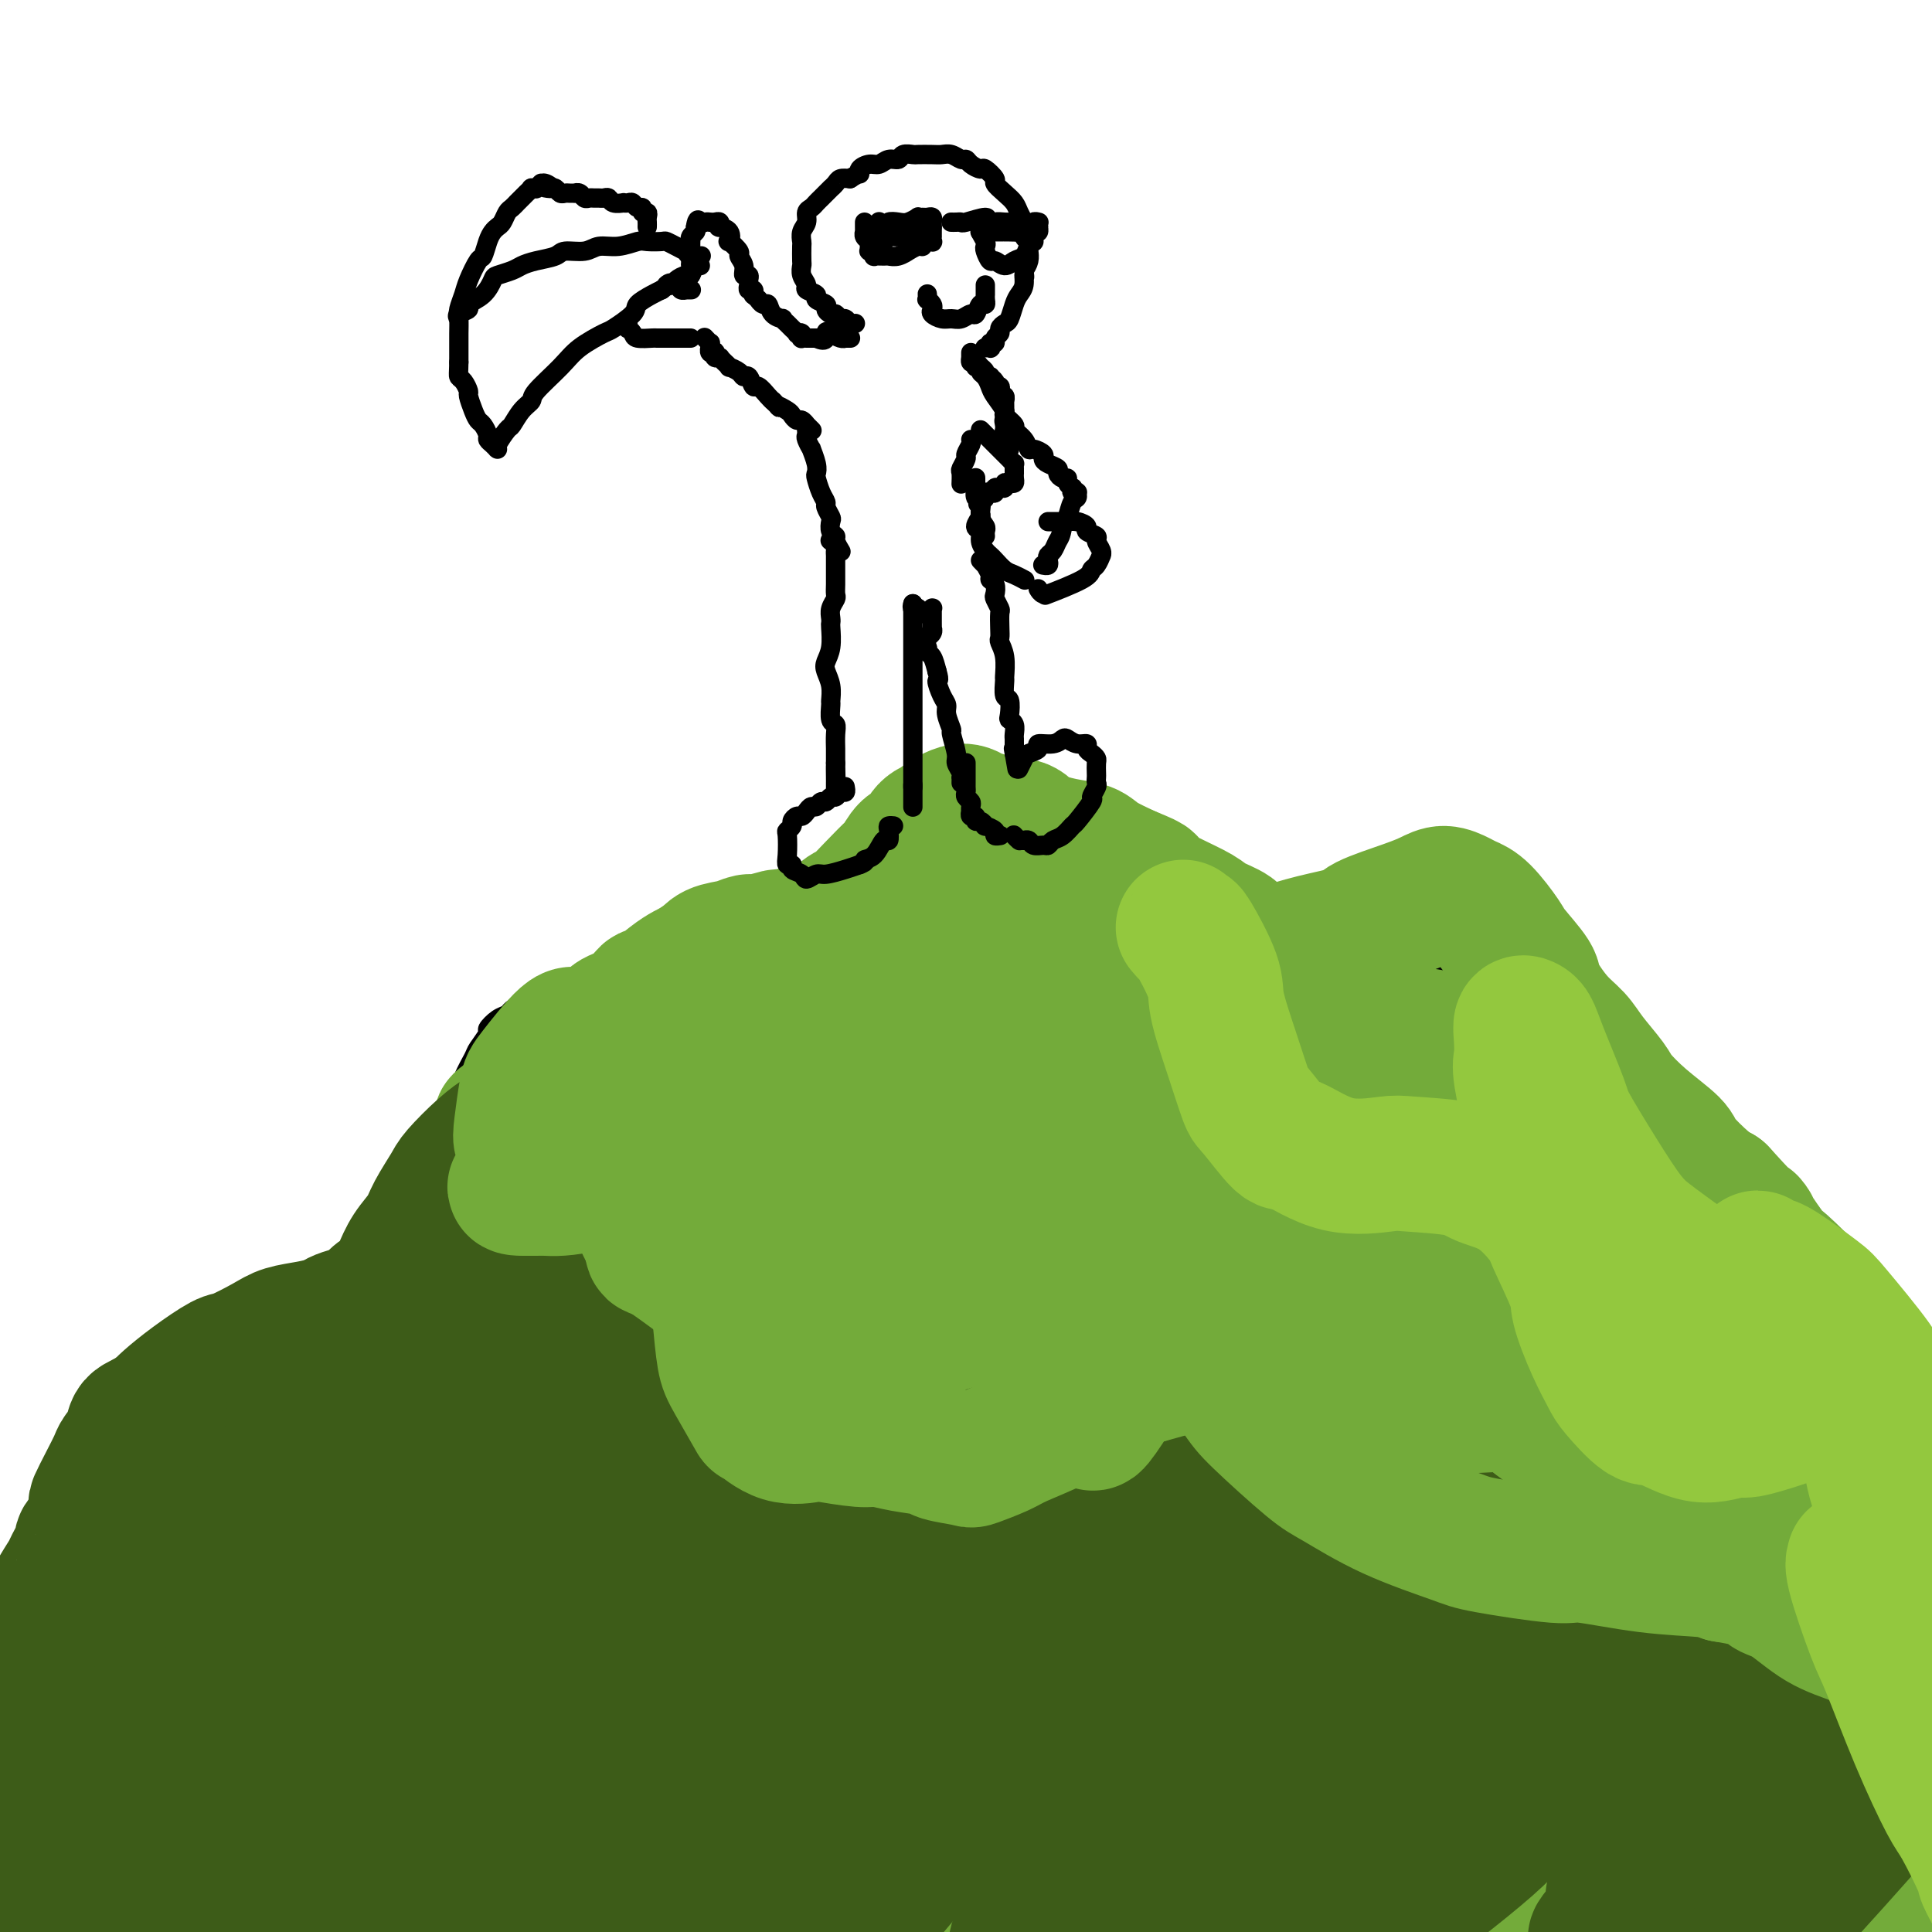 <svg viewBox='0 0 400 400' version='1.1' xmlns='http://www.w3.org/2000/svg' xmlns:xlink='http://www.w3.org/1999/xlink'><g fill='none' stroke='#000000' stroke-width='4' stroke-linecap='round' stroke-linejoin='round'><path d='M25,300c0.033,-0.275 0.065,-0.550 0,-1c-0.065,-0.450 -0.228,-1.074 0,-2c0.228,-0.926 0.848,-2.155 1,-3c0.152,-0.845 -0.162,-1.305 0,-2c0.162,-0.695 0.801,-1.623 1,-2c0.199,-0.377 -0.042,-0.202 0,-1c0.042,-0.798 0.367,-2.570 1,-4c0.633,-1.430 1.573,-2.519 2,-3c0.427,-0.481 0.339,-0.353 1,-1c0.661,-0.647 2.070,-2.067 3,-3c0.930,-0.933 1.381,-1.379 2,-2c0.619,-0.621 1.408,-1.418 3,-2c1.592,-0.582 3.988,-0.949 5,-1c1.012,-0.051 0.639,0.216 2,0c1.361,-0.216 4.457,-0.913 6,-1c1.543,-0.087 1.532,0.437 3,0c1.468,-0.437 4.415,-1.834 7,-3c2.585,-1.166 4.809,-2.103 6,-3c1.191,-0.897 1.350,-1.756 3,-3c1.650,-1.244 4.790,-2.873 6,-4c1.210,-1.127 0.488,-1.750 1,-3c0.512,-1.250 2.256,-3.125 4,-5'/><path d='M82,251c2.815,-3.407 2.851,-4.426 3,-5c0.149,-0.574 0.410,-0.703 1,-2c0.590,-1.297 1.510,-3.761 2,-5c0.490,-1.239 0.550,-1.254 1,-2c0.450,-0.746 1.291,-2.224 2,-4c0.709,-1.776 1.288,-3.850 2,-5c0.712,-1.150 1.558,-1.377 2,-2c0.442,-0.623 0.481,-1.643 1,-3c0.519,-1.357 1.518,-3.050 2,-4c0.482,-0.950 0.448,-1.158 1,-2c0.552,-0.842 1.691,-2.320 2,-3c0.309,-0.680 -0.214,-0.563 0,-1c0.214,-0.437 1.163,-1.427 2,-2c0.837,-0.573 1.562,-0.727 2,-1c0.438,-0.273 0.588,-0.665 1,-1c0.412,-0.335 1.085,-0.614 2,-1c0.915,-0.386 2.073,-0.881 3,-1c0.927,-0.119 1.622,0.138 2,0c0.378,-0.138 0.437,-0.669 1,-1c0.563,-0.331 1.629,-0.460 3,-1c1.371,-0.540 3.045,-1.491 4,-2c0.955,-0.509 1.190,-0.577 2,-1c0.810,-0.423 2.193,-1.199 3,-2c0.807,-0.801 1.036,-1.625 2,-2c0.964,-0.375 2.662,-0.301 4,-1c1.338,-0.699 2.315,-2.173 3,-3c0.685,-0.827 1.079,-1.009 2,-1c0.921,0.009 2.371,0.209 3,0c0.629,-0.209 0.439,-0.825 1,-1c0.561,-0.175 1.875,0.093 3,0c1.125,-0.093 2.063,-0.546 3,-1'/><path d='M147,191c7.042,-3.340 2.646,-1.690 2,-1c-0.646,0.690 2.458,0.418 4,0c1.542,-0.418 1.523,-0.984 2,-1c0.477,-0.016 1.449,0.517 3,0c1.551,-0.517 3.679,-2.085 5,-3c1.321,-0.915 1.834,-1.176 3,-2c1.166,-0.824 2.983,-2.212 4,-3c1.017,-0.788 1.232,-0.978 2,-2c0.768,-1.022 2.088,-2.876 3,-4c0.912,-1.124 1.414,-1.519 2,-2c0.586,-0.481 1.254,-1.050 2,-2c0.746,-0.950 1.570,-2.282 2,-3c0.430,-0.718 0.467,-0.823 1,-1c0.533,-0.177 1.561,-0.425 2,-1c0.439,-0.575 0.290,-1.477 1,-2c0.710,-0.523 2.278,-0.667 3,-1c0.722,-0.333 0.597,-0.856 1,-1c0.403,-0.144 1.334,0.090 2,0c0.666,-0.090 1.067,-0.503 2,-1c0.933,-0.497 2.399,-1.077 3,-1c0.601,0.077 0.337,0.811 1,1c0.663,0.189 2.255,-0.168 3,0c0.745,0.168 0.645,0.861 1,1c0.355,0.139 1.164,-0.276 2,0c0.836,0.276 1.699,1.242 2,2c0.301,0.758 0.042,1.307 1,2c0.958,0.693 3.135,1.531 4,2c0.865,0.469 0.417,0.569 1,1c0.583,0.431 2.195,1.193 4,2c1.805,0.807 3.801,1.659 5,2c1.199,0.341 1.599,0.170 2,0'/><path d='M222,173c5.099,2.468 4.845,2.137 5,2c0.155,-0.137 0.718,-0.079 2,0c1.282,0.079 3.284,0.178 5,1c1.716,0.822 3.148,2.368 4,3c0.852,0.632 1.126,0.349 2,1c0.874,0.651 2.350,2.237 3,3c0.650,0.763 0.476,0.705 1,1c0.524,0.295 1.747,0.943 3,2c1.253,1.057 2.535,2.521 3,3c0.465,0.479 0.111,-0.029 1,0c0.889,0.029 3.019,0.595 4,1c0.981,0.405 0.813,0.648 2,1c1.187,0.352 3.728,0.813 5,1c1.272,0.187 1.276,0.102 2,0c0.724,-0.102 2.167,-0.220 4,0c1.833,0.220 4.057,0.779 5,1c0.943,0.221 0.604,0.106 1,0c0.396,-0.106 1.527,-0.201 3,0c1.473,0.201 3.288,0.698 4,1c0.712,0.302 0.321,0.409 1,1c0.679,0.591 2.430,1.665 3,2c0.570,0.335 -0.040,-0.069 1,0c1.040,0.069 3.729,0.610 5,1c1.271,0.390 1.122,0.629 2,1c0.878,0.371 2.781,0.873 5,1c2.219,0.127 4.754,-0.122 6,0c1.246,0.122 1.204,0.616 2,1c0.796,0.384 2.430,0.660 4,1c1.570,0.340 3.077,0.745 4,1c0.923,0.255 1.264,0.358 2,1c0.736,0.642 1.868,1.821 3,3'/><path d='M319,207c6.117,2.103 2.409,0.862 2,1c-0.409,0.138 2.480,1.657 4,3c1.520,1.343 1.671,2.510 2,3c0.329,0.490 0.836,0.304 2,1c1.164,0.696 2.984,2.273 4,3c1.016,0.727 1.228,0.604 2,1c0.772,0.396 2.105,1.309 3,2c0.895,0.691 1.353,1.158 2,2c0.647,0.842 1.483,2.060 2,3c0.517,0.940 0.716,1.603 1,2c0.284,0.397 0.654,0.529 1,1c0.346,0.471 0.668,1.281 1,2c0.332,0.719 0.673,1.348 1,2c0.327,0.652 0.638,1.327 2,2c1.362,0.673 3.773,1.343 5,2c1.227,0.657 1.269,1.300 2,2c0.731,0.700 2.149,1.456 3,2c0.851,0.544 1.134,0.877 2,2c0.866,1.123 2.316,3.035 3,4c0.684,0.965 0.601,0.981 1,2c0.399,1.019 1.281,3.039 2,5c0.719,1.961 1.274,3.863 2,5c0.726,1.137 1.624,1.511 2,3c0.376,1.489 0.230,4.094 1,6c0.770,1.906 2.456,3.113 3,4c0.544,0.887 -0.055,1.455 1,3c1.055,1.545 3.763,4.066 5,5c1.237,0.934 1.002,0.281 2,1c0.998,0.719 3.230,2.809 6,4c2.770,1.191 6.077,1.483 8,2c1.923,0.517 2.461,1.258 3,2'/><path d='M399,289c5.153,2.716 6.035,2.507 6,2c-0.035,-0.507 -0.989,-1.311 1,0c1.989,1.311 6.920,4.738 9,6c2.080,1.262 1.309,0.361 1,0c-0.309,-0.361 -0.154,-0.180 0,0'/><path d='M29,303c-0.228,-0.122 -0.457,-0.244 -1,0c-0.543,0.244 -1.402,0.854 -2,1c-0.598,0.146 -0.937,-0.171 -2,1c-1.063,1.171 -2.852,3.830 -4,5c-1.148,1.170 -1.654,0.850 -3,2c-1.346,1.150 -3.530,3.771 -5,6c-1.470,2.229 -2.225,4.067 -3,5c-0.775,0.933 -1.570,0.960 -2,2c-0.430,1.040 -0.496,3.094 -1,4c-0.504,0.906 -1.445,0.666 -2,1c-0.555,0.334 -0.722,1.244 -1,2c-0.278,0.756 -0.666,1.358 -1,2c-0.334,0.642 -0.615,1.322 -1,2c-0.385,0.678 -0.874,1.352 -1,2c-0.126,0.648 0.110,1.270 0,2c-0.110,0.730 -0.566,1.568 -1,3c-0.434,1.432 -0.845,3.458 -1,4c-0.155,0.542 -0.053,-0.402 0,0c0.053,0.402 0.059,2.148 0,3c-0.059,0.852 -0.181,0.808 0,1c0.181,0.192 0.667,0.618 1,0c0.333,-0.618 0.513,-2.282 1,-4c0.487,-1.718 1.282,-3.491 2,-5c0.718,-1.509 1.359,-2.755 2,-4'/><path d='M4,338c1.372,-2.876 1.804,-4.067 2,-5c0.196,-0.933 0.158,-1.609 1,-3c0.842,-1.391 2.564,-3.499 4,-5c1.436,-1.501 2.586,-2.397 3,-3c0.414,-0.603 0.090,-0.915 1,-2c0.910,-1.085 3.052,-2.943 4,-4c0.948,-1.057 0.703,-1.313 1,-2c0.297,-0.687 1.137,-1.804 2,-3c0.863,-1.196 1.751,-2.470 2,-3c0.249,-0.530 -0.139,-0.317 0,-1c0.139,-0.683 0.807,-2.262 1,-3c0.193,-0.738 -0.088,-0.635 0,-1c0.088,-0.365 0.545,-1.197 1,-2c0.455,-0.803 0.906,-1.577 1,-2c0.094,-0.423 -0.171,-0.495 0,-1c0.171,-0.505 0.778,-1.445 1,-2c0.222,-0.555 0.060,-0.727 0,-1c-0.060,-0.273 -0.016,-0.648 0,-1c0.016,-0.352 0.004,-0.682 0,-1c-0.004,-0.318 -0.001,-0.624 0,-1c0.001,-0.376 0.000,-0.822 0,-1c-0.000,-0.178 -0.000,-0.089 0,0'/></g>
<g fill='none' stroke='#73AB3A' stroke-width='28' stroke-linecap='round' stroke-linejoin='round'><path d='M200,250c1.014,0.007 2.028,0.014 -1,0c-3.028,-0.014 -10.096,-0.048 -14,0c-3.904,0.048 -4.642,0.180 -10,2c-5.358,1.820 -15.335,5.329 -25,11c-9.665,5.671 -19.017,13.503 -24,18c-4.983,4.497 -5.596,5.658 -10,11c-4.404,5.342 -12.599,14.864 -17,20c-4.401,5.136 -5.008,5.885 -7,10c-1.992,4.115 -5.370,11.594 -6,16c-0.630,4.406 1.486,5.737 2,7c0.514,1.263 -0.576,2.459 3,2c3.576,-0.459 11.817,-2.572 17,-4c5.183,-1.428 7.308,-2.171 13,-6c5.692,-3.829 14.951,-10.744 23,-18c8.049,-7.256 14.887,-14.852 19,-19c4.113,-4.148 5.499,-4.847 9,-10c3.501,-5.153 9.115,-14.761 12,-20c2.885,-5.239 3.041,-6.109 4,-10c0.959,-3.891 2.722,-10.803 2,-16c-0.722,-5.197 -3.931,-8.679 -5,-11c-1.069,-2.321 -0.000,-3.482 -5,-3c-5.000,0.482 -16.068,2.605 -22,4c-5.932,1.395 -6.728,2.060 -15,10c-8.272,7.940 -24.020,23.154 -32,32c-7.980,8.846 -8.191,11.325 -13,21c-4.809,9.675 -14.217,26.546 -20,39c-5.783,12.454 -7.942,20.492 -9,25c-1.058,4.508 -1.016,5.487 -1,7c0.016,1.513 0.004,3.561 0,5c-0.004,1.439 -0.001,2.268 3,1c3.001,-1.268 9.001,-4.634 15,-8'/><path d='M86,366c4.595,-2.415 7.081,-4.951 13,-12c5.919,-7.049 15.269,-18.610 24,-31c8.731,-12.390 16.841,-25.609 21,-33c4.159,-7.391 4.366,-8.955 7,-15c2.634,-6.045 7.693,-16.570 10,-24c2.307,-7.430 1.861,-11.763 2,-14c0.139,-2.237 0.863,-2.378 -1,-3c-1.863,-0.622 -6.315,-1.727 -9,-2c-2.685,-0.273 -3.605,0.284 -10,5c-6.395,4.716 -18.266,13.589 -30,26c-11.734,12.411 -23.332,28.359 -30,37c-6.668,8.641 -8.408,9.974 -14,20c-5.592,10.026 -15.038,28.745 -20,38c-4.962,9.255 -5.440,9.048 -7,12c-1.560,2.952 -4.201,9.065 -5,11c-0.799,1.935 0.243,-0.307 1,-1c0.757,-0.693 1.229,0.165 7,-8c5.771,-8.165 16.842,-25.352 23,-35c6.158,-9.648 7.404,-11.756 13,-20c5.596,-8.244 15.540,-22.623 24,-34c8.460,-11.377 15.434,-19.751 19,-24c3.566,-4.249 3.725,-4.373 5,-6c1.275,-1.627 3.668,-4.758 5,-6c1.332,-1.242 1.604,-0.596 1,0c-0.604,0.596 -2.083,1.143 -8,8c-5.917,6.857 -16.270,20.023 -22,27c-5.730,6.977 -6.836,7.765 -13,16c-6.164,8.235 -17.384,23.919 -23,32c-5.616,8.081 -5.627,8.560 -9,13c-3.373,4.440 -10.106,12.840 -14,17c-3.894,4.160 -4.947,4.080 -6,4'/><path d='M40,364c-14.750,18.500 -4.624,6.249 -1,0c3.624,-6.249 0.745,-6.495 0,-8c-0.745,-1.505 0.642,-4.270 3,-10c2.358,-5.730 5.687,-14.425 9,-22c3.313,-7.575 6.609,-14.031 8,-17c1.391,-2.969 0.876,-2.451 2,-4c1.124,-1.549 3.888,-5.166 3,-4c-0.888,1.166 -5.428,7.113 -8,11c-2.572,3.887 -3.174,5.713 -6,11c-2.826,5.287 -7.874,14.036 -13,22c-5.126,7.964 -10.328,15.143 -13,19c-2.672,3.857 -2.812,4.391 -4,6c-1.188,1.609 -3.423,4.293 -5,5c-1.577,0.707 -2.496,-0.564 -3,-1c-0.504,-0.436 -0.594,-0.036 0,-4c0.594,-3.964 1.871,-12.291 3,-17c1.129,-4.709 2.108,-5.800 4,-9c1.892,-3.200 4.696,-8.508 7,-12c2.304,-3.492 4.107,-5.168 5,-6c0.893,-0.832 0.875,-0.821 1,-1c0.125,-0.179 0.395,-0.549 -1,2c-1.395,2.549 -4.453,8.018 -7,13c-2.547,4.982 -4.583,9.477 -6,12c-1.417,2.523 -2.217,3.074 -3,4c-0.783,0.926 -1.550,2.228 -2,3c-0.450,0.772 -0.583,1.016 1,-1c1.583,-2.016 4.881,-6.290 7,-9c2.119,-2.710 3.060,-3.855 4,-5'/><path d='M25,342c3.495,-4.171 6.231,-7.099 8,-9c1.769,-1.901 2.569,-2.776 4,-5c1.431,-2.224 3.493,-5.798 5,-8c1.507,-2.202 2.460,-3.031 3,-4c0.540,-0.969 0.666,-2.076 1,-3c0.334,-0.924 0.874,-1.665 1,-2c0.126,-0.335 -0.162,-0.265 0,-1c0.162,-0.735 0.776,-2.276 1,-3c0.224,-0.724 0.059,-0.632 0,-1c-0.059,-0.368 -0.011,-1.194 0,-2c0.011,-0.806 -0.013,-1.590 0,-2c0.013,-0.410 0.064,-0.446 0,-1c-0.064,-0.554 -0.241,-1.625 0,-3c0.241,-1.375 0.901,-3.054 1,-4c0.099,-0.946 -0.363,-1.157 0,-2c0.363,-0.843 1.550,-2.316 2,-3c0.450,-0.684 0.162,-0.579 0,-1c-0.162,-0.421 -0.197,-1.367 0,-2c0.197,-0.633 0.627,-0.953 1,-1c0.373,-0.047 0.690,0.179 1,0c0.310,-0.179 0.614,-0.764 1,-1c0.386,-0.236 0.854,-0.123 1,0c0.146,0.123 -0.029,0.256 1,0c1.029,-0.256 3.260,-0.902 4,-1c0.740,-0.098 -0.013,0.352 1,0c1.013,-0.352 3.793,-1.507 5,-2c1.207,-0.493 0.840,-0.326 2,-1c1.160,-0.674 3.847,-2.191 6,-4c2.153,-1.809 3.772,-3.910 5,-5c1.228,-1.090 2.065,-1.169 3,-2c0.935,-0.831 1.967,-2.416 3,-4'/><path d='M85,265c3.018,-2.733 1.063,-1.565 1,-2c-0.063,-0.435 1.765,-2.473 3,-4c1.235,-1.527 1.876,-2.545 2,-3c0.124,-0.455 -0.270,-0.349 0,-1c0.270,-0.651 1.202,-2.060 2,-3c0.798,-0.940 1.462,-1.411 2,-2c0.538,-0.589 0.952,-1.294 1,-2c0.048,-0.706 -0.269,-1.412 0,-2c0.269,-0.588 1.124,-1.058 2,-2c0.876,-0.942 1.771,-2.354 2,-3c0.229,-0.646 -0.210,-0.524 0,-1c0.210,-0.476 1.069,-1.550 2,-3c0.931,-1.450 1.933,-3.275 2,-4c0.067,-0.725 -0.803,-0.349 0,-1c0.803,-0.651 3.278,-2.327 4,-3c0.722,-0.673 -0.311,-0.342 0,-1c0.311,-0.658 1.966,-2.303 3,-3c1.034,-0.697 1.449,-0.445 2,-1c0.551,-0.555 1.239,-1.917 2,-3c0.761,-1.083 1.595,-1.886 2,-2c0.405,-0.114 0.382,0.460 1,0c0.618,-0.460 1.876,-1.956 3,-3c1.124,-1.044 2.112,-1.637 3,-2c0.888,-0.363 1.674,-0.497 2,-1c0.326,-0.503 0.191,-1.374 1,-2c0.809,-0.626 2.562,-1.008 4,-2c1.438,-0.992 2.559,-2.595 3,-3c0.441,-0.405 0.201,0.386 1,0c0.799,-0.386 2.638,-1.950 4,-3c1.362,-1.050 2.246,-1.586 3,-2c0.754,-0.414 1.377,-0.707 2,-1'/><path d='M144,200c5.777,-4.271 3.719,-2.450 3,-2c-0.719,0.450 -0.101,-0.472 1,-1c1.101,-0.528 2.684,-0.663 4,-1c1.316,-0.337 2.365,-0.878 3,-1c0.635,-0.122 0.856,0.173 2,0c1.144,-0.173 3.210,-0.814 4,-1c0.790,-0.186 0.302,0.083 1,0c0.698,-0.083 2.580,-0.517 4,-1c1.420,-0.483 2.378,-1.016 3,-1c0.622,0.016 0.910,0.582 2,0c1.090,-0.582 2.984,-2.311 4,-3c1.016,-0.689 1.154,-0.339 2,-1c0.846,-0.661 2.401,-2.332 4,-4c1.599,-1.668 3.243,-3.333 4,-4c0.757,-0.667 0.627,-0.336 1,-1c0.373,-0.664 1.249,-2.323 2,-3c0.751,-0.677 1.377,-0.372 2,-1c0.623,-0.628 1.243,-2.190 2,-3c0.757,-0.810 1.650,-0.870 2,-1c0.350,-0.130 0.156,-0.332 1,-1c0.844,-0.668 2.727,-1.802 4,-2c1.273,-0.198 1.938,0.541 3,1c1.062,0.459 2.523,0.638 3,1c0.477,0.362 -0.031,0.908 1,1c1.031,0.092 3.600,-0.272 5,0c1.400,0.272 1.632,1.178 3,2c1.368,0.822 3.872,1.561 6,2c2.128,0.439 3.881,0.580 5,1c1.119,0.420 1.606,1.120 3,2c1.394,0.880 3.697,1.940 6,3'/><path d='M234,181c5.879,2.324 3.078,1.634 3,2c-0.078,0.366 2.567,1.788 5,3c2.433,1.212 4.655,2.213 6,3c1.345,0.787 1.813,1.361 3,2c1.187,0.639 3.093,1.342 4,2c0.907,0.658 0.814,1.270 2,2c1.186,0.730 3.649,1.578 5,2c1.351,0.422 1.589,0.419 3,0c1.411,-0.419 3.995,-1.253 7,-2c3.005,-0.747 6.432,-1.406 8,-2c1.568,-0.594 1.277,-1.123 3,-2c1.723,-0.877 5.458,-2.103 8,-3c2.542,-0.897 3.890,-1.467 5,-2c1.110,-0.533 1.982,-1.030 3,-1c1.018,0.030 2.181,0.585 3,1c0.819,0.415 1.292,0.689 2,1c0.708,0.311 1.651,0.660 3,2c1.349,1.340 3.105,3.671 4,5c0.895,1.329 0.929,1.657 2,3c1.071,1.343 3.181,3.701 4,5c0.819,1.299 0.349,1.538 1,3c0.651,1.462 2.423,4.147 4,6c1.577,1.853 2.957,2.875 4,4c1.043,1.125 1.747,2.353 3,4c1.253,1.647 3.053,3.712 4,5c0.947,1.288 1.041,1.798 2,3c0.959,1.202 2.785,3.096 5,5c2.215,1.904 4.821,3.820 6,5c1.179,1.180 0.933,1.625 2,3c1.067,1.375 3.448,3.678 5,5c1.552,1.322 2.276,1.661 3,2'/><path d='M356,247c9.494,10.456 6.228,6.096 6,6c-0.228,-0.096 2.583,4.071 4,6c1.417,1.929 1.440,1.620 3,3c1.560,1.380 4.655,4.451 6,6c1.345,1.549 0.938,1.577 2,3c1.062,1.423 3.593,4.241 5,6c1.407,1.759 1.689,2.458 3,4c1.311,1.542 3.652,3.927 6,6c2.348,2.073 4.705,3.833 6,5c1.295,1.167 1.530,1.742 3,3c1.470,1.258 4.175,3.200 6,4c1.825,0.800 2.771,0.460 5,1c2.229,0.540 5.742,1.961 9,2c3.258,0.039 6.262,-1.305 8,-2c1.738,-0.695 2.212,-0.743 3,-1c0.788,-0.257 1.891,-0.724 3,-1c1.109,-0.276 2.223,-0.360 1,0c-1.223,0.360 -4.784,1.166 -7,2c-2.216,0.834 -3.086,1.696 -7,3c-3.914,1.304 -10.871,3.048 -15,4c-4.129,0.952 -5.429,1.111 -9,2c-3.571,0.889 -9.411,2.509 -13,3c-3.589,0.491 -4.926,-0.147 -8,-1c-3.074,-0.853 -7.886,-1.920 -12,-4c-4.114,-2.080 -7.529,-5.172 -11,-10c-3.471,-4.828 -6.999,-11.390 -9,-15c-2.001,-3.610 -2.474,-4.267 -4,-8c-1.526,-3.733 -4.103,-10.544 -5,-14c-0.897,-3.456 -0.113,-3.559 -1,-6c-0.887,-2.441 -3.443,-7.221 -6,-12'/><path d='M328,242c-2.673,-6.918 -1.357,-4.214 -2,-5c-0.643,-0.786 -3.246,-5.060 -6,-8c-2.754,-2.940 -5.661,-4.544 -7,-6c-1.339,-1.456 -1.112,-2.765 -3,-4c-1.888,-1.235 -5.892,-2.397 -8,-3c-2.108,-0.603 -2.319,-0.649 -4,-1c-1.681,-0.351 -4.831,-1.009 -9,-1c-4.169,0.009 -9.359,0.686 -12,1c-2.641,0.314 -2.735,0.267 -6,1c-3.265,0.733 -9.702,2.246 -13,3c-3.298,0.754 -3.458,0.747 -7,2c-3.542,1.253 -10.468,3.765 -17,6c-6.532,2.235 -12.672,4.193 -16,5c-3.328,0.807 -3.844,0.462 -9,2c-5.156,1.538 -14.951,4.958 -20,7c-5.049,2.042 -5.350,2.704 -10,4c-4.650,1.296 -13.648,3.224 -22,6c-8.352,2.776 -16.057,6.398 -20,8c-3.943,1.602 -4.123,1.184 -9,3c-4.877,1.816 -14.450,5.868 -19,8c-4.550,2.132 -4.078,2.346 -4,2c0.078,-0.346 -0.240,-1.252 -1,-1c-0.760,0.252 -1.963,1.660 2,-3c3.963,-4.660 13.091,-15.389 18,-21c4.909,-5.611 5.600,-6.105 11,-11c5.400,-4.895 15.511,-14.190 24,-22c8.489,-7.810 15.358,-14.135 19,-17c3.642,-2.865 4.057,-2.271 6,-4c1.943,-1.729 5.412,-5.780 4,-4c-1.412,1.780 -7.706,9.390 -14,17'/><path d='M174,206c-8.009,9.208 -21.032,23.728 -28,31c-6.968,7.272 -7.881,7.296 -15,14c-7.119,6.704 -20.446,20.088 -27,27c-6.554,6.912 -6.337,7.353 -10,11c-3.663,3.647 -11.206,10.502 -16,14c-4.794,3.498 -6.839,3.639 -8,4c-1.161,0.361 -1.440,0.942 -2,1c-0.560,0.058 -1.402,-0.406 -2,-1c-0.598,-0.594 -0.951,-1.319 -1,-3c-0.049,-1.681 0.207,-4.318 0,-6c-0.207,-1.682 -0.876,-2.408 -1,-3c-0.124,-0.592 0.296,-1.051 0,-1c-0.296,0.051 -1.307,0.612 -2,1c-0.693,0.388 -1.068,0.602 -3,2c-1.932,1.398 -5.422,3.981 -8,6c-2.578,2.019 -4.246,3.473 -5,4c-0.754,0.527 -0.594,0.127 -1,0c-0.406,-0.127 -1.377,0.018 -2,0c-0.623,-0.018 -0.899,-0.198 -1,-2c-0.101,-1.802 -0.026,-5.224 0,-8c0.026,-2.776 0.005,-4.906 0,-6c-0.005,-1.094 0.007,-1.151 0,-2c-0.007,-0.849 -0.032,-2.490 0,-3c0.032,-0.510 0.123,0.112 0,1c-0.123,0.888 -0.458,2.042 -1,3c-0.542,0.958 -1.292,1.721 -2,4c-0.708,2.279 -1.375,6.075 -2,8c-0.625,1.925 -1.207,1.980 -2,4c-0.793,2.020 -1.798,6.006 -3,10c-1.202,3.994 -2.601,7.997 -4,12'/><path d='M28,328c-2.250,7.252 -0.873,4.384 -1,6c-0.127,1.616 -1.756,7.718 -3,11c-1.244,3.282 -2.104,3.745 -3,6c-0.896,2.255 -1.830,6.302 -3,9c-1.170,2.698 -2.576,4.048 -3,5c-0.424,0.952 0.135,1.504 0,2c-0.135,0.496 -0.962,0.934 -1,1c-0.038,0.066 0.715,-0.239 5,-5c4.285,-4.761 12.102,-13.979 16,-19c3.898,-5.021 3.877,-5.846 11,-14c7.123,-8.154 21.390,-23.637 29,-32c7.610,-8.363 8.562,-9.606 16,-17c7.438,-7.394 21.364,-20.940 35,-33c13.636,-12.060 26.984,-22.635 34,-28c7.016,-5.365 7.700,-5.521 12,-8c4.300,-2.479 12.217,-7.283 15,-9c2.783,-1.717 0.432,-0.348 1,-1c0.568,-0.652 4.056,-3.326 -2,5c-6.056,8.326 -21.658,27.651 -30,37c-8.342,9.349 -9.426,8.722 -20,22c-10.574,13.278 -30.637,40.459 -41,55c-10.363,14.541 -11.027,16.440 -17,26c-5.973,9.560 -17.256,26.781 -23,36c-5.744,9.219 -5.948,10.437 -7,12c-1.052,1.563 -2.952,3.470 -1,1c1.952,-2.470 7.756,-9.319 12,-15c4.244,-5.681 6.927,-10.195 8,-12c1.073,-1.805 0.537,-0.903 0,0'/><path d='M117,378c0.000,0.000 66.000,-145.000 66,-145'/><path d='M129,383c0.000,0.000 76.000,-157.000 76,-157'/><path d='M153,381c0.000,0.000 78.000,-152.000 78,-152'/><path d='M185,386c0.000,0.000 76.000,-145.000 76,-145'/><path d='M206,388c0.000,0.000 73.000,-136.000 73,-136'/><path d='M229,391c0.000,0.000 75.000,-132.000 75,-132'/><path d='M324,275c0.000,0.000 0.100,0.100 0.1,0.1'/><path d='M273,399c0.000,0.000 0.100,0.100 0.1,0.1'/><path d='M298,389c0.000,0.000 0.100,0.100 0.1,0.1'/><path d='M322,386c0.000,0.000 0.100,0.100 0.1,0.1'/><path d='M350,373c0.000,0.000 38.000,-71.000 38,-71'/><path d='M295,359c15.000,-29.167 30.000,-58.333 36,-70c6.000,-11.667 3.000,-5.833 0,0'/><path d='M291,364c0.000,0.000 31.000,-71.000 31,-71'/><path d='M302,360c0.000,0.000 28.000,-66.000 28,-66'/><path d='M322,372c0.000,0.000 30.000,-69.000 30,-69'/><path d='M332,370c0.000,0.000 29.000,-67.000 29,-67'/><path d='M349,373c0.000,0.000 30.000,-68.000 30,-68'/><path d='M384,312c0.000,0.000 0.100,0.100 0.1,0.1'/><path d='M368,375c0.000,0.000 0.100,0.100 0.1,0.1'/><path d='M397,320c-6.500,30.000 -13.000,60.000 -13,60c0.000,0.000 6.500,-30.000 13,-60'/><path d='M391,385c0.000,0.000 0.100,0.100 0.1,0.1'/><path d='M370,386c0.000,0.000 2.000,-61.000 2,-61'/><path d='M338,376c4.167,-25.000 8.333,-50.000 10,-60c1.667,-10.000 0.833,-5.000 0,0'/><path d='M323,273c0.000,0.000 0.100,0.100 0.1,0.1'/><path d='M277,376c0.000,0.000 0.100,0.100 0.1,0.1'/><path d='M307,276c0.000,0.000 0.100,0.100 0.1,0.1'/><path d='M264,340c0.000,0.000 0.100,0.100 0.1,0.1'/><path d='M248,336c0.000,0.000 47.000,-110.000 47,-110'/><path d='M232,328c0.000,0.000 49.000,-111.000 49,-111'/><path d='M196,319c0.000,0.000 50.000,-119.000 50,-119'/><path d='M188,315c0.000,0.000 52.000,-125.000 52,-125'/><path d='M173,303c0.000,0.000 47.000,-123.000 47,-123'/><path d='M260,221c-0.731,-0.443 -1.461,-0.887 -2,-1c-0.539,-0.113 -0.886,0.103 -3,-1c-2.114,-1.103 -5.997,-3.526 -8,-5c-2.003,-1.474 -2.128,-1.999 -4,-3c-1.872,-1.001 -5.490,-2.478 -9,-4c-3.510,-1.522 -6.912,-3.090 -9,-4c-2.088,-0.910 -2.863,-1.161 -5,-2c-2.137,-0.839 -5.635,-2.264 -9,-3c-3.365,-0.736 -6.597,-0.781 -8,-1c-1.403,-0.219 -0.978,-0.610 -2,0c-1.022,0.610 -3.491,2.221 -5,3c-1.509,0.779 -2.059,0.725 -4,3c-1.941,2.275 -5.272,6.878 -7,12c-1.728,5.122 -1.852,10.761 -2,14c-0.148,3.239 -0.321,4.078 0,8c0.321,3.922 1.135,10.928 2,15c0.865,4.072 1.781,5.209 3,9c1.219,3.791 2.740,10.234 5,17c2.260,6.766 5.258,13.855 7,18c1.742,4.145 2.229,5.347 4,10c1.771,4.653 4.825,12.757 6,17c1.175,4.243 0.469,4.624 1,8c0.531,3.376 2.298,9.747 3,13c0.702,3.253 0.339,3.389 0,6c-0.339,2.611 -0.654,7.697 -3,13c-2.346,5.303 -6.724,10.822 -9,14c-2.276,3.178 -2.450,4.015 -5,6c-2.550,1.985 -7.477,5.120 -12,8c-4.523,2.880 -8.641,5.506 -11,7c-2.359,1.494 -2.960,1.855 -5,2c-2.040,0.145 -5.520,0.072 -9,0'/><path d='M160,400c-2.567,0.664 -1.984,1.325 -3,0c-1.016,-1.325 -3.630,-4.637 -5,-7c-1.370,-2.363 -1.497,-3.776 -1,-7c0.497,-3.224 1.617,-8.258 5,-14c3.383,-5.742 9.027,-12.193 12,-16c2.973,-3.807 3.274,-4.971 7,-9c3.726,-4.029 10.877,-10.923 18,-17c7.123,-6.077 14.218,-11.335 18,-14c3.782,-2.665 4.250,-2.736 8,-5c3.750,-2.264 10.780,-6.722 14,-9c3.220,-2.278 2.628,-2.376 4,-3c1.372,-0.624 4.707,-1.775 6,-2c1.293,-0.225 0.544,0.475 1,1c0.456,0.525 2.117,0.876 0,7c-2.117,6.124 -8.011,18.022 -11,24c-2.989,5.978 -3.074,6.036 -7,14c-3.926,7.964 -11.695,23.834 -16,32c-4.305,8.166 -5.147,8.628 -7,13c-1.853,4.372 -4.718,12.652 -6,18c-1.282,5.348 -0.982,7.762 -1,9c-0.018,1.238 -0.353,1.299 0,2c0.353,0.701 1.396,2.042 2,3c0.604,0.958 0.770,1.533 5,-1c4.230,-2.533 12.524,-8.175 21,-18c8.476,-9.825 17.133,-23.832 22,-31c4.867,-7.168 5.944,-7.495 12,-16c6.056,-8.505 17.089,-25.188 23,-34c5.911,-8.812 6.698,-9.754 10,-15c3.302,-5.246 9.120,-14.797 14,-22c4.880,-7.203 8.823,-12.058 11,-15c2.177,-2.942 2.589,-3.971 3,-5'/><path d='M319,263c15.798,-22.303 7.791,-9.061 5,-5c-2.791,4.061 -0.368,-1.060 1,-3c1.368,-1.940 1.681,-0.697 2,0c0.319,0.697 0.643,0.850 1,0c0.357,-0.850 0.748,-2.703 -1,2c-1.748,4.703 -5.635,15.961 -8,22c-2.365,6.039 -3.208,6.860 -6,13c-2.792,6.140 -7.534,17.598 -12,29c-4.466,11.402 -8.656,22.748 -11,29c-2.344,6.252 -2.841,7.411 -5,13c-2.159,5.589 -5.980,15.608 -8,21c-2.020,5.392 -2.240,6.156 -3,10c-0.760,3.844 -2.060,10.767 -3,14c-0.940,3.233 -1.520,2.774 -2,4c-0.480,1.226 -0.860,4.136 -1,5c-0.140,0.864 -0.041,-0.317 0,0c0.041,0.317 0.023,2.132 0,1c-0.023,-1.132 -0.051,-5.210 0,-9c0.051,-3.790 0.183,-7.290 1,-14c0.817,-6.710 2.320,-16.628 4,-28c1.680,-11.372 3.538,-24.197 5,-31c1.462,-6.803 2.530,-7.584 4,-12c1.470,-4.416 3.344,-12.466 5,-21c1.656,-8.534 3.095,-17.553 4,-22c0.905,-4.447 1.276,-4.324 3,-9c1.724,-4.676 4.802,-14.152 6,-19c1.198,-4.848 0.517,-5.067 1,-8c0.483,-2.933 2.129,-8.580 3,-12c0.871,-3.420 0.965,-4.613 1,-5c0.035,-0.387 0.010,0.032 0,0c-0.010,-0.032 -0.005,-0.516 0,-1'/><path d='M305,227c4.175,-16.900 1.114,-4.650 1,0c-0.114,4.650 2.721,1.698 4,1c1.279,-0.698 1.002,0.857 3,3c1.998,2.143 6.271,4.874 10,8c3.729,3.126 6.913,6.645 9,9c2.087,2.355 3.075,3.545 5,6c1.925,2.455 4.786,6.176 8,10c3.214,3.824 6.781,7.751 9,10c2.219,2.249 3.091,2.818 5,5c1.909,2.182 4.855,5.976 7,8c2.145,2.024 3.489,2.279 5,4c1.511,1.721 3.190,4.907 5,8c1.810,3.093 3.750,6.093 5,8c1.250,1.907 1.808,2.720 3,5c1.192,2.280 3.018,6.028 4,8c0.982,1.972 1.120,2.169 2,4c0.880,1.831 2.500,5.296 3,7c0.500,1.704 -0.121,1.646 0,3c0.121,1.354 0.985,4.121 1,6c0.015,1.879 -0.818,2.869 -1,4c-0.182,1.131 0.285,2.401 0,3c-0.285,0.599 -1.324,0.526 -4,3c-2.676,2.474 -6.989,7.494 -10,10c-3.011,2.506 -4.719,2.496 -9,5c-4.281,2.504 -11.135,7.520 -15,10c-3.865,2.480 -4.739,2.422 -7,4c-2.261,1.578 -5.907,4.790 -10,7c-4.093,2.210 -8.633,3.417 -11,4c-2.367,0.583 -2.560,0.542 -5,1c-2.440,0.458 -7.126,1.417 -10,2c-2.874,0.583 -3.937,0.792 -5,1'/><path d='M307,394c-6.880,1.517 -8.580,1.309 -10,1c-1.420,-0.309 -2.559,-0.717 -5,-1c-2.441,-0.283 -6.183,-0.439 -10,-1c-3.817,-0.561 -7.711,-1.527 -10,-2c-2.289,-0.473 -2.975,-0.452 -6,-1c-3.025,-0.548 -8.389,-1.664 -11,-2c-2.611,-0.336 -2.468,0.109 -5,0c-2.532,-0.109 -7.738,-0.772 -13,-1c-5.262,-0.228 -10.578,-0.023 -13,0c-2.422,0.023 -1.949,-0.138 -5,0c-3.051,0.138 -9.625,0.573 -13,1c-3.375,0.427 -3.550,0.847 -6,1c-2.450,0.153 -7.176,0.041 -12,0c-4.824,-0.041 -9.746,-0.011 -12,0c-2.254,0.011 -1.841,0.002 -5,0c-3.159,-0.002 -9.890,0.002 -13,0c-3.110,-0.002 -2.598,-0.011 -5,0c-2.402,0.011 -7.718,0.041 -13,0c-5.282,-0.041 -10.528,-0.152 -13,0c-2.472,0.152 -2.169,0.566 -5,1c-2.831,0.434 -8.797,0.886 -14,1c-5.203,0.114 -9.642,-0.112 -12,0c-2.358,0.112 -2.636,0.562 -6,1c-3.364,0.438 -9.816,0.862 -13,1c-3.184,0.138 -3.101,-0.012 -6,0c-2.899,0.012 -8.779,0.184 -12,0c-3.221,-0.184 -3.783,-0.726 -6,-1c-2.217,-0.274 -6.089,-0.280 -10,0c-3.911,0.280 -7.861,0.844 -10,1c-2.139,0.156 -2.468,-0.098 -4,0c-1.532,0.098 -4.266,0.549 -7,1'/><path d='M22,394c-33.699,1.022 -10.448,0.077 -3,0c7.448,-0.077 -0.907,0.714 -5,1c-4.093,0.286 -3.923,0.067 -4,0c-0.077,-0.067 -0.402,0.018 -1,0c-0.598,-0.018 -1.469,-0.139 -2,0c-0.531,0.139 -0.722,0.537 1,1c1.722,0.463 5.356,0.992 8,1c2.644,0.008 4.297,-0.505 8,-1c3.703,-0.495 9.455,-0.972 16,-2c6.545,-1.028 13.884,-2.607 18,-4c4.116,-1.393 5.008,-2.602 10,-4c4.992,-1.398 14.083,-2.987 19,-4c4.917,-1.013 5.659,-1.449 10,-2c4.341,-0.551 12.279,-1.217 19,-2c6.721,-0.783 12.223,-1.684 19,-2c6.777,-0.316 14.829,-0.046 20,0c5.171,0.046 7.463,-0.133 10,0c2.537,0.133 5.321,0.578 10,1c4.679,0.422 11.255,0.820 19,1c7.745,0.180 16.660,0.143 21,0c4.340,-0.143 4.106,-0.392 9,0c4.894,0.392 14.915,1.425 20,2c5.085,0.575 5.233,0.694 10,1c4.767,0.306 14.153,0.800 19,1c4.847,0.200 5.155,0.105 9,0c3.845,-0.105 11.228,-0.221 18,0c6.772,0.221 12.935,0.777 17,1c4.065,0.223 6.033,0.111 8,0'/><path d='M325,383c31.815,1.418 16.354,1.463 14,2c-2.354,0.537 8.401,1.566 13,2c4.599,0.434 3.042,0.274 5,1c1.958,0.726 7.429,2.340 10,3c2.571,0.660 2.240,0.367 4,1c1.760,0.633 5.611,2.193 9,3c3.389,0.807 6.316,0.861 8,1c1.684,0.139 2.125,0.363 4,1c1.875,0.637 5.186,1.688 7,2c1.814,0.312 2.132,-0.113 3,0c0.868,0.113 2.285,0.766 3,1c0.715,0.234 0.729,0.051 1,0c0.271,-0.051 0.798,0.031 2,0c1.202,-0.031 3.078,-0.174 2,0c-1.078,0.174 -5.112,0.665 -7,1c-1.888,0.335 -1.631,0.515 -4,1c-2.369,0.485 -7.365,1.277 -10,2c-2.635,0.723 -2.910,1.378 -5,2c-2.090,0.622 -5.996,1.210 -10,2c-4.004,0.790 -8.106,1.781 -10,2c-1.894,0.219 -1.580,-0.333 -4,0c-2.420,0.333 -7.575,1.551 -10,2c-2.425,0.449 -2.122,0.128 -2,0c0.122,-0.128 0.061,-0.064 0,0'/></g>
<g fill='none' stroke='#3D5C18' stroke-width='28' stroke-linecap='round' stroke-linejoin='round'><path d='M108,247c-0.833,-11.250 -1.667,-22.500 1,0c2.667,22.500 8.833,78.750 15,135'/><path d='M150,252c0.083,-11.167 0.167,-22.333 1,0c0.833,22.333 2.417,78.167 4,134'/><path d='M182,262c0.000,0.000 0.100,0.100 0.1,0.1'/><path d='M203,279c0.000,0.000 0.100,0.100 0.1,0.1'/><path d='M225,388c4.417,-53.500 8.833,-107.000 9,-107c0.167,0.000 -3.917,53.500 -8,107'/><path d='M259,283c1.250,-8.583 2.500,-17.167 1,0c-1.500,17.167 -5.750,60.083 -10,103'/><path d='M286,290c-4.500,49.500 -9.000,99.000 -9,99c0.000,0.000 4.500,-49.500 9,-99'/><path d='M315,294c0.000,0.000 0.100,0.100 0.1,0.1'/><path d='M348,298c-4.167,40.000 -8.333,80.000 -10,96c-1.667,16.000 -0.833,8.000 0,0'/><path d='M379,298c0.000,0.000 -12.000,93.000 -12,93'/><path d='M381,342c0.211,0.309 0.421,0.618 -1,1c-1.421,0.382 -4.475,0.836 -9,2c-4.525,1.164 -10.521,3.036 -14,4c-3.479,0.964 -4.442,1.018 -9,3c-4.558,1.982 -12.712,5.890 -17,8c-4.288,2.110 -4.710,2.421 -10,5c-5.290,2.579 -15.447,7.424 -21,10c-5.553,2.576 -6.500,2.882 -11,5c-4.500,2.118 -12.552,6.047 -20,9c-7.448,2.953 -14.292,4.931 -18,6c-3.708,1.069 -4.278,1.230 -8,1c-3.722,-0.230 -10.594,-0.850 -14,-1c-3.406,-0.150 -3.344,0.168 -6,-3c-2.656,-3.168 -8.030,-9.824 -11,-18c-2.970,-8.176 -3.536,-17.871 -4,-23c-0.464,-5.129 -0.826,-5.693 -2,-10c-1.174,-4.307 -3.159,-12.358 -4,-16c-0.841,-3.642 -0.536,-2.875 -1,-4c-0.464,-1.125 -1.696,-4.141 -5,-5c-3.304,-0.859 -8.681,0.438 -12,1c-3.319,0.562 -4.580,0.388 -10,4c-5.420,3.612 -14.997,11.011 -20,15c-5.003,3.989 -5.430,4.568 -9,8c-3.570,3.432 -10.284,9.715 -16,16c-5.716,6.285 -10.436,12.570 -13,16c-2.564,3.430 -2.973,4.005 -5,5c-2.027,0.995 -5.673,2.410 -7,4c-1.327,1.590 -0.335,3.354 -1,1c-0.665,-2.354 -2.987,-8.826 -4,-13c-1.013,-4.174 -0.718,-6.050 0,-13c0.718,-6.950 1.859,-18.975 3,-31'/><path d='M102,329c0.982,-11.074 1.938,-16.759 2,-20c0.062,-3.241 -0.770,-4.037 -1,-6c-0.230,-1.963 0.143,-5.091 -2,-5c-2.143,0.091 -6.800,3.403 -10,5c-3.200,1.597 -4.941,1.480 -11,9c-6.059,7.520 -16.436,22.677 -22,31c-5.564,8.323 -6.314,9.814 -11,17c-4.686,7.186 -13.308,20.069 -19,28c-5.692,7.931 -8.456,10.911 -10,13c-1.544,2.089 -1.870,3.286 -3,2c-1.130,-1.286 -3.065,-5.057 -4,-8c-0.935,-2.943 -0.871,-5.058 1,-13c1.871,-7.942 5.547,-21.711 10,-34c4.453,-12.289 9.681,-23.097 13,-29c3.319,-5.903 4.729,-6.901 7,-10c2.271,-3.099 5.401,-8.300 8,-12c2.599,-3.700 4.665,-5.899 4,-4c-0.665,1.899 -4.060,7.898 -6,12c-1.940,4.102 -2.424,6.308 -7,15c-4.576,8.692 -13.243,23.870 -18,32c-4.757,8.130 -5.605,9.210 -9,15c-3.395,5.790 -9.338,16.289 -12,21c-2.662,4.711 -2.044,3.634 -3,5c-0.956,1.366 -3.488,5.174 -2,2c1.488,-3.174 6.994,-13.329 10,-20c3.006,-6.671 3.513,-9.859 8,-19c4.487,-9.141 12.955,-24.234 20,-36c7.045,-11.766 12.666,-20.206 16,-25c3.334,-4.794 4.381,-5.941 6,-8c1.619,-2.059 3.809,-5.029 6,-8'/><path d='M63,279c4.685,-6.763 2.397,-3.169 1,-1c-1.397,2.169 -1.904,2.915 -3,5c-1.096,2.085 -2.779,5.510 -8,14c-5.221,8.490 -13.978,22.047 -22,36c-8.022,13.953 -15.310,28.303 -20,36c-4.690,7.697 -6.782,8.742 -9,13c-2.218,4.258 -4.561,11.728 -6,15c-1.439,3.272 -1.975,2.346 -2,2c-0.025,-0.346 0.460,-0.114 6,-8c5.540,-7.886 16.135,-23.892 22,-33c5.865,-9.108 7.000,-11.317 13,-19c6.000,-7.683 16.864,-20.839 26,-32c9.136,-11.161 16.545,-20.328 21,-25c4.455,-4.672 5.957,-4.847 8,-6c2.043,-1.153 4.628,-3.282 6,-5c1.372,-1.718 1.530,-3.026 1,0c-0.530,3.026 -1.748,10.387 -8,23c-6.252,12.613 -17.538,30.479 -24,41c-6.462,10.521 -8.101,13.698 -14,24c-5.899,10.302 -16.058,27.730 -21,36c-4.942,8.270 -4.666,7.382 -6,10c-1.334,2.618 -4.278,8.741 -4,8c0.278,-0.741 3.777,-8.345 6,-13c2.223,-4.655 3.171,-6.359 10,-18c6.829,-11.641 19.539,-33.218 26,-44c6.461,-10.782 6.674,-10.768 13,-19c6.326,-8.232 18.767,-24.711 25,-33c6.233,-8.289 6.258,-8.387 9,-11c2.742,-2.613 8.200,-7.742 11,-10c2.800,-2.258 2.943,-1.645 2,1c-0.943,2.645 -2.971,7.323 -5,12'/><path d='M117,278c-5.854,10.879 -18.990,31.575 -26,43c-7.010,11.425 -7.893,13.579 -15,25c-7.107,11.421 -20.438,32.108 -28,45c-7.562,12.892 -9.357,17.990 -11,21c-1.643,3.010 -3.136,3.933 -3,3c0.136,-0.933 1.901,-3.720 4,-7c2.099,-3.280 4.530,-7.052 11,-18c6.470,-10.948 16.977,-29.073 28,-46c11.023,-16.927 22.562,-32.658 29,-41c6.438,-8.342 7.776,-9.295 13,-14c5.224,-4.705 14.333,-13.161 18,-17c3.667,-3.839 1.891,-3.060 3,-4c1.109,-0.940 5.102,-3.600 2,4c-3.102,7.600 -13.298,25.459 -19,35c-5.702,9.541 -6.911,10.762 -15,23c-8.089,12.238 -23.057,35.491 -31,48c-7.943,12.509 -8.861,14.273 -12,20c-3.139,5.727 -8.499,15.415 -11,19c-2.501,3.585 -2.142,1.066 -2,0c0.142,-1.066 0.068,-0.678 6,-10c5.932,-9.322 17.871,-28.353 24,-39c6.129,-10.647 6.449,-12.912 13,-22c6.551,-9.088 19.332,-25.001 29,-37c9.668,-11.999 16.224,-20.083 20,-24c3.776,-3.917 4.774,-3.665 6,-4c1.226,-0.335 2.680,-1.257 4,-2c1.320,-0.743 2.506,-1.307 -1,6c-3.506,7.307 -11.703,22.484 -22,39c-10.297,16.516 -22.695,34.370 -30,45c-7.305,10.630 -9.516,14.037 -13,20c-3.484,5.963 -8.242,14.481 -13,23'/><path d='M75,412c-9.004,14.218 -3.514,5.761 -2,3c1.514,-2.761 -0.947,0.172 4,-8c4.947,-8.172 17.302,-27.451 24,-38c6.698,-10.549 7.740,-12.370 15,-22c7.260,-9.630 20.740,-27.071 28,-36c7.260,-8.929 8.301,-9.348 12,-13c3.699,-3.652 10.055,-10.538 13,-13c2.945,-2.462 2.479,-0.499 3,0c0.521,0.499 2.030,-0.466 -3,9c-5.030,9.466 -16.599,29.363 -23,40c-6.401,10.637 -7.634,12.013 -14,22c-6.366,9.987 -17.864,28.586 -24,39c-6.136,10.414 -6.909,12.645 -8,15c-1.091,2.355 -2.501,4.836 0,2c2.501,-2.836 8.912,-10.990 13,-17c4.088,-6.010 5.854,-9.878 13,-20c7.146,-10.122 19.672,-26.499 31,-40c11.328,-13.501 21.459,-24.126 27,-30c5.541,-5.874 6.492,-6.999 9,-9c2.508,-2.001 6.573,-4.879 9,-7c2.427,-2.121 3.217,-3.484 1,0c-2.217,3.484 -7.440,11.814 -11,18c-3.560,6.186 -5.457,10.227 -13,21c-7.543,10.773 -20.730,28.276 -31,43c-10.270,14.724 -17.622,26.668 -21,32c-3.378,5.332 -2.783,4.051 -4,6c-1.217,1.949 -4.246,7.127 -1,3c3.246,-4.127 12.767,-17.560 18,-25c5.233,-7.440 6.178,-8.888 13,-18c6.822,-9.112 19.521,-25.889 27,-35c7.479,-9.111 9.740,-10.555 12,-12'/><path d='M192,322c13.748,-16.809 13.116,-13.830 14,-13c0.884,0.830 3.282,-0.488 5,-2c1.718,-1.512 2.755,-3.219 -1,3c-3.755,6.219 -12.304,20.365 -18,29c-5.696,8.635 -8.541,11.760 -15,21c-6.459,9.240 -16.533,24.596 -23,35c-6.467,10.404 -9.326,15.856 -11,19c-1.674,3.144 -2.164,3.980 -1,3c1.164,-0.980 3.981,-3.777 7,-7c3.019,-3.223 6.239,-6.874 13,-15c6.761,-8.126 17.062,-20.729 28,-33c10.938,-12.271 22.513,-24.211 29,-31c6.487,-6.789 7.886,-8.429 12,-12c4.114,-3.571 10.944,-9.075 14,-12c3.056,-2.925 2.337,-3.271 2,-3c-0.337,0.271 -0.292,1.158 -1,3c-0.708,1.842 -2.169,4.639 -9,13c-6.831,8.361 -19.031,22.286 -30,36c-10.969,13.714 -20.707,27.215 -26,35c-5.293,7.785 -6.140,9.852 -8,13c-1.860,3.148 -4.733,7.376 -5,8c-0.267,0.624 2.072,-2.355 4,-5c1.928,-2.645 3.444,-4.956 11,-14c7.556,-9.044 21.151,-24.821 28,-33c6.849,-8.179 6.952,-8.761 13,-15c6.048,-6.239 18.039,-18.136 26,-25c7.961,-6.864 11.890,-8.696 14,-10c2.110,-1.304 2.401,-2.082 3,-2c0.599,0.082 1.508,1.022 2,2c0.492,0.978 0.569,1.994 -3,8c-3.569,6.006 -10.785,17.003 -18,28'/><path d='M248,346c-7.187,10.809 -16.156,23.833 -21,31c-4.844,7.167 -5.564,8.477 -8,12c-2.436,3.523 -6.588,9.258 -8,12c-1.412,2.742 -0.084,2.490 0,3c0.084,0.510 -1.076,1.783 5,-4c6.076,-5.783 19.389,-18.623 26,-25c6.611,-6.377 6.521,-6.290 12,-12c5.479,-5.710 16.528,-17.216 22,-23c5.472,-5.784 5.368,-5.846 8,-8c2.632,-2.154 8.002,-6.399 10,-8c1.998,-1.601 0.625,-0.556 1,-1c0.375,-0.444 2.498,-2.375 -1,3c-3.498,5.375 -12.616,18.058 -18,25c-5.384,6.942 -7.034,8.145 -12,14c-4.966,5.855 -13.247,16.362 -18,23c-4.753,6.638 -5.977,9.406 -7,11c-1.023,1.594 -1.845,2.016 -1,1c0.845,-1.016 3.356,-3.468 6,-6c2.644,-2.532 5.419,-5.144 12,-12c6.581,-6.856 16.967,-17.957 27,-28c10.033,-10.043 19.712,-19.026 25,-24c5.288,-4.974 6.183,-5.937 9,-8c2.817,-2.063 7.554,-5.227 10,-7c2.446,-1.773 2.600,-2.157 1,0c-1.600,2.157 -4.955,6.855 -8,11c-3.045,4.145 -5.782,7.737 -13,16c-7.218,8.263 -18.918,21.198 -28,32c-9.082,10.802 -15.548,19.473 -19,24c-3.452,4.527 -3.891,4.911 -5,6c-1.109,1.089 -2.888,2.883 -3,3c-0.112,0.117 1.444,-1.441 3,-3'/><path d='M255,404c3.648,-3.996 11.269,-12.488 21,-23c9.731,-10.512 21.572,-23.046 28,-30c6.428,-6.954 7.442,-8.330 13,-13c5.558,-4.670 15.661,-12.636 21,-17c5.339,-4.364 5.915,-5.127 7,-6c1.085,-0.873 2.678,-1.855 2,0c-0.678,1.855 -3.626,6.549 -6,10c-2.374,3.451 -4.172,5.660 -10,13c-5.828,7.340 -15.684,19.812 -21,27c-5.316,7.188 -6.092,9.093 -9,13c-2.908,3.907 -7.948,9.817 -10,13c-2.052,3.183 -1.115,3.639 -2,5c-0.885,1.361 -3.593,3.626 0,1c3.593,-2.626 13.487,-10.142 19,-15c5.513,-4.858 6.645,-7.056 13,-13c6.355,-5.944 17.933,-15.632 27,-23c9.067,-7.368 15.622,-12.416 19,-15c3.378,-2.584 3.577,-2.705 5,-4c1.423,-1.295 4.068,-3.764 4,-2c-0.068,1.764 -2.851,7.759 -5,12c-2.149,4.241 -3.666,6.727 -8,13c-4.334,6.273 -11.487,16.335 -17,24c-5.513,7.665 -9.387,12.935 -11,16c-1.613,3.065 -0.965,3.927 -1,5c-0.035,1.073 -0.754,2.358 -2,4c-1.246,1.642 -3.018,3.640 0,1c3.018,-2.640 10.825,-9.917 16,-14c5.175,-4.083 7.717,-4.971 14,-10c6.283,-5.029 16.307,-14.200 22,-19c5.693,-4.800 7.055,-5.229 10,-7c2.945,-1.771 7.472,-4.886 12,-8'/><path d='M406,342c12.010,-8.857 5.036,-2.499 3,-1c-2.036,1.499 0.867,-1.859 -1,2c-1.867,3.859 -8.503,14.936 -12,21c-3.497,6.064 -3.854,7.114 -8,12c-4.146,4.886 -12.079,13.609 -17,19c-4.921,5.391 -6.829,7.449 -8,9c-1.171,1.551 -1.606,2.593 -2,3c-0.394,0.407 -0.748,0.178 -1,0c-0.252,-0.178 -0.400,-0.306 3,-5c3.400,-4.694 10.350,-13.954 18,-24c7.650,-10.046 15.999,-20.877 21,-27c5.001,-6.123 6.655,-7.539 11,-12c4.345,-4.461 11.383,-11.967 15,-16c3.617,-4.033 3.813,-4.594 5,-6c1.187,-1.406 3.364,-3.657 4,-5c0.636,-1.343 -0.269,-1.779 0,-2c0.269,-0.221 1.713,-0.227 0,0c-1.713,0.227 -6.584,0.687 -9,1c-2.416,0.313 -2.377,0.480 -5,1c-2.623,0.520 -7.908,1.392 -12,2c-4.092,0.608 -6.993,0.950 -9,1c-2.007,0.050 -3.121,-0.193 -5,-1c-1.879,-0.807 -4.522,-2.180 -6,-3c-1.478,-0.820 -1.789,-1.088 -3,-2c-1.211,-0.912 -3.320,-2.467 -5,-4c-1.680,-1.533 -2.931,-3.045 -4,-4c-1.069,-0.955 -1.958,-1.353 -3,-2c-1.042,-0.647 -2.238,-1.545 -3,-2c-0.762,-0.455 -1.090,-0.469 -2,-1c-0.910,-0.531 -2.403,-1.580 -4,-2c-1.597,-0.420 -3.299,-0.210 -5,0'/><path d='M362,294c-2.279,-0.415 -2.478,0.048 -3,0c-0.522,-0.048 -1.369,-0.606 -3,-1c-1.631,-0.394 -4.048,-0.624 -6,-1c-1.952,-0.376 -3.440,-0.897 -6,-1c-2.560,-0.103 -6.191,0.213 -8,0c-1.809,-0.213 -1.796,-0.954 -4,-1c-2.204,-0.046 -6.624,0.605 -9,1c-2.376,0.395 -2.706,0.536 -5,1c-2.294,0.464 -6.552,1.250 -10,2c-3.448,0.750 -6.088,1.462 -8,2c-1.912,0.538 -3.097,0.902 -5,1c-1.903,0.098 -4.526,-0.071 -6,0c-1.474,0.071 -1.801,0.380 -3,0c-1.199,-0.380 -3.271,-1.451 -5,-3c-1.729,-1.549 -3.114,-3.577 -4,-5c-0.886,-1.423 -1.274,-2.240 -2,-4c-0.726,-1.760 -1.791,-4.461 -2,-6c-0.209,-1.539 0.437,-1.915 0,-3c-0.437,-1.085 -1.958,-2.877 -3,-4c-1.042,-1.123 -1.603,-1.576 -2,-2c-0.397,-0.424 -0.628,-0.818 -2,-1c-1.372,-0.182 -3.885,-0.153 -5,0c-1.115,0.153 -0.833,0.430 -2,1c-1.167,0.570 -3.782,1.434 -6,2c-2.218,0.566 -4.039,0.834 -5,1c-0.961,0.166 -1.060,0.229 -2,0c-0.940,-0.229 -2.719,-0.749 -4,-1c-1.281,-0.251 -2.065,-0.232 -3,-1c-0.935,-0.768 -2.021,-2.322 -3,-3c-0.979,-0.678 -1.851,-0.479 -3,-1c-1.149,-0.521 -2.574,-1.760 -4,-3'/><path d='M229,264c-3.954,-1.794 -4.339,-1.778 -5,-2c-0.661,-0.222 -1.596,-0.682 -3,-1c-1.404,-0.318 -3.275,-0.492 -6,0c-2.725,0.492 -6.302,1.652 -8,2c-1.698,0.348 -1.517,-0.116 -3,0c-1.483,0.116 -4.629,0.813 -6,1c-1.371,0.187 -0.965,-0.136 -2,0c-1.035,0.136 -3.511,0.731 -5,1c-1.489,0.269 -1.991,0.212 -3,0c-1.009,-0.212 -2.525,-0.580 -4,-1c-1.475,-0.420 -2.908,-0.893 -4,-1c-1.092,-0.107 -1.845,0.153 -3,0c-1.155,-0.153 -2.714,-0.718 -5,-1c-2.286,-0.282 -5.298,-0.282 -7,0c-1.702,0.282 -2.092,0.845 -4,1c-1.908,0.155 -5.334,-0.100 -7,0c-1.666,0.100 -1.572,0.555 -3,1c-1.428,0.445 -4.378,0.881 -6,1c-1.622,0.119 -1.915,-0.080 -3,0c-1.085,0.080 -2.963,0.439 -5,0c-2.037,-0.439 -4.233,-1.674 -5,-2c-0.767,-0.326 -0.104,0.259 -1,0c-0.896,-0.259 -3.349,-1.361 -5,-3c-1.651,-1.639 -2.499,-3.813 -3,-5c-0.501,-1.187 -0.655,-1.386 -1,-3c-0.345,-1.614 -0.881,-4.642 -1,-6c-0.119,-1.358 0.178,-1.046 0,-2c-0.178,-0.954 -0.831,-3.173 -1,-5c-0.169,-1.827 0.147,-3.261 0,-4c-0.147,-0.739 -0.756,-0.783 -1,-1c-0.244,-0.217 -0.122,-0.609 0,-1'/><path d='M119,233c-0.775,-3.645 -0.711,-1.757 -1,-1c-0.289,0.757 -0.930,0.383 -1,0c-0.070,-0.383 0.430,-0.775 0,-1c-0.430,-0.225 -1.791,-0.283 -3,0c-1.209,0.283 -2.268,0.906 -3,1c-0.732,0.094 -1.138,-0.340 -2,0c-0.862,0.340 -2.179,1.453 -3,2c-0.821,0.547 -1.144,0.526 -2,1c-0.856,0.474 -2.245,1.442 -4,3c-1.755,1.558 -3.877,3.707 -5,5c-1.123,1.293 -1.246,1.730 -2,3c-0.754,1.270 -2.137,3.374 -3,5c-0.863,1.626 -1.205,2.773 -2,4c-0.795,1.227 -2.043,2.533 -3,4c-0.957,1.467 -1.624,3.093 -2,4c-0.376,0.907 -0.462,1.093 -1,2c-0.538,0.907 -1.530,2.533 -2,3c-0.470,0.467 -0.419,-0.226 -1,0c-0.581,0.226 -1.792,1.370 -2,2c-0.208,0.630 0.589,0.746 0,1c-0.589,0.254 -2.563,0.645 -4,1c-1.437,0.355 -2.338,0.674 -3,1c-0.662,0.326 -1.084,0.659 -2,1c-0.916,0.341 -2.325,0.691 -4,1c-1.675,0.309 -3.616,0.578 -5,1c-1.384,0.422 -2.213,0.998 -4,2c-1.787,1.002 -4.534,2.429 -6,3c-1.466,0.571 -1.651,0.287 -3,1c-1.349,0.713 -3.863,2.423 -6,4c-2.137,1.577 -3.896,3.022 -5,4c-1.104,0.978 -1.552,1.489 -2,2'/><path d='M33,292c-3.113,2.088 -4.395,2.308 -5,3c-0.605,0.692 -0.534,1.857 -1,3c-0.466,1.143 -1.469,2.265 -2,3c-0.531,0.735 -0.589,1.085 -1,2c-0.411,0.915 -1.176,2.396 -2,4c-0.824,1.604 -1.707,3.330 -2,4c-0.293,0.670 0.005,0.285 0,1c-0.005,0.715 -0.315,2.532 -1,4c-0.685,1.468 -1.747,2.589 -2,3c-0.253,0.411 0.304,0.113 0,1c-0.304,0.887 -1.470,2.959 -2,4c-0.530,1.041 -0.426,1.052 -1,2c-0.574,0.948 -1.826,2.833 -3,5c-1.174,2.167 -2.271,4.616 -3,6c-0.729,1.384 -1.089,1.702 -2,3c-0.911,1.298 -2.373,3.575 -3,5c-0.627,1.425 -0.417,1.996 -1,3c-0.583,1.004 -1.957,2.439 -3,4c-1.043,1.561 -1.756,3.247 -2,4c-0.244,0.753 -0.020,0.572 0,1c0.020,0.428 -0.163,1.463 0,2c0.163,0.537 0.672,0.575 1,1c0.328,0.425 0.476,1.236 2,2c1.524,0.764 4.425,1.479 6,2c1.575,0.521 1.825,0.848 5,0c3.175,-0.848 9.274,-2.870 13,-4c3.726,-1.130 5.079,-1.366 9,-3c3.921,-1.634 10.412,-4.665 17,-8c6.588,-3.335 13.274,-6.975 17,-9c3.726,-2.025 4.493,-2.436 8,-4c3.507,-1.564 9.753,-4.282 16,-7'/><path d='M91,329c9.841,-4.906 5.445,-3.170 7,-4c1.555,-0.830 9.061,-4.225 15,-7c5.939,-2.775 10.311,-4.930 13,-6c2.689,-1.070 3.694,-1.057 7,-2c3.306,-0.943 8.914,-2.844 12,-4c3.086,-1.156 3.650,-1.567 6,-2c2.350,-0.433 6.485,-0.886 11,-2c4.515,-1.114 9.409,-2.887 12,-4c2.591,-1.113 2.877,-1.567 6,-3c3.123,-1.433 9.081,-3.847 12,-5c2.919,-1.153 2.799,-1.046 6,-2c3.201,-0.954 9.724,-2.970 13,-4c3.276,-1.030 3.307,-1.074 6,-1c2.693,0.074 8.050,0.267 13,1c4.950,0.733 9.494,2.006 12,3c2.506,0.994 2.973,1.709 5,3c2.027,1.291 5.613,3.157 9,5c3.387,1.843 6.574,3.662 8,5c1.426,1.338 1.091,2.196 2,3c0.909,0.804 3.064,1.553 4,2c0.936,0.447 0.654,0.590 1,1c0.346,0.410 1.320,1.086 2,1c0.680,-0.086 1.067,-0.933 0,-3c-1.067,-2.067 -3.587,-5.354 -5,-7c-1.413,-1.646 -1.718,-1.653 -4,-3c-2.282,-1.347 -6.543,-4.035 -11,-6c-4.457,-1.965 -9.112,-3.207 -12,-4c-2.888,-0.793 -4.008,-1.137 -7,-2c-2.992,-0.863 -7.855,-2.247 -11,-3c-3.145,-0.753 -4.573,-0.877 -6,-1'/><path d='M217,278c-7.875,-2.028 -9.563,-2.098 -11,-2c-1.437,0.098 -2.623,0.363 -5,0c-2.377,-0.363 -5.944,-1.353 -10,-2c-4.056,-0.647 -8.600,-0.950 -11,-1c-2.400,-0.050 -2.655,0.152 -5,0c-2.345,-0.152 -6.780,-0.656 -9,-1c-2.220,-0.344 -2.223,-0.526 -4,-1c-1.777,-0.474 -5.326,-1.241 -8,-3c-2.674,-1.759 -4.471,-4.510 -6,-6c-1.529,-1.490 -2.788,-1.718 -4,-4c-1.212,-2.282 -2.376,-6.617 -3,-9c-0.624,-2.383 -0.708,-2.815 -1,-4c-0.292,-1.185 -0.793,-3.122 -1,-4c-0.207,-0.878 -0.122,-0.697 0,-1c0.122,-0.303 0.280,-1.089 0,-1c-0.280,0.089 -0.999,1.054 -1,5c-0.001,3.946 0.714,10.874 1,14c0.286,3.126 0.142,2.449 1,6c0.858,3.551 2.717,11.330 4,15c1.283,3.670 1.989,3.232 4,6c2.011,2.768 5.326,8.742 7,12c1.674,3.258 1.708,3.801 4,6c2.292,2.199 6.841,6.055 12,9c5.159,2.945 10.927,4.981 14,6c3.073,1.019 3.451,1.023 8,2c4.549,0.977 13.268,2.928 18,4c4.732,1.072 5.478,1.265 10,1c4.522,-0.265 12.820,-0.989 21,-2c8.180,-1.011 16.241,-2.311 21,-3c4.759,-0.689 6.217,-0.768 10,-1c3.783,-0.232 9.892,-0.616 16,-1'/><path d='M289,318c11.427,-1.021 5.996,-0.074 7,1c1.004,1.074 8.444,2.276 12,3c3.556,0.724 3.227,0.970 5,2c1.773,1.030 5.648,2.843 9,5c3.352,2.157 6.181,4.657 8,6c1.819,1.343 2.629,1.527 4,3c1.371,1.473 3.302,4.233 6,6c2.698,1.767 6.161,2.540 8,3c1.839,0.460 2.052,0.607 4,1c1.948,0.393 5.630,1.031 8,1c2.370,-0.031 3.427,-0.730 6,-2c2.573,-1.270 6.662,-3.111 10,-5c3.338,-1.889 5.926,-3.826 7,-5c1.074,-1.174 0.635,-1.585 1,-2c0.365,-0.415 1.533,-0.833 2,-1c0.467,-0.167 0.234,-0.084 0,0'/></g>
<g fill='none' stroke='#73AB3A' stroke-width='28' stroke-linecap='round' stroke-linejoin='round'><path d='M153,227c0.305,0.366 0.610,0.731 0,1c-0.610,0.269 -2.135,0.440 -3,1c-0.865,0.560 -1.069,1.509 -3,4c-1.931,2.491 -5.588,6.523 -8,10c-2.412,3.477 -3.578,6.399 -4,8c-0.422,1.601 -0.099,1.882 0,3c0.099,1.118 -0.024,3.073 0,4c0.024,0.927 0.196,0.826 2,1c1.804,0.174 5.240,0.622 10,0c4.760,-0.622 10.844,-2.314 14,-3c3.156,-0.686 3.384,-0.364 7,-1c3.616,-0.636 10.620,-2.228 14,-3c3.380,-0.772 3.136,-0.722 6,-1c2.864,-0.278 8.838,-0.883 14,0c5.162,0.883 9.514,3.254 12,4c2.486,0.746 3.107,-0.134 6,1c2.893,1.134 8.060,4.282 11,6c2.940,1.718 3.655,2.004 6,4c2.345,1.996 6.320,5.700 10,10c3.680,4.300 7.064,9.194 9,12c1.936,2.806 2.423,3.522 5,6c2.577,2.478 7.242,6.718 10,9c2.758,2.282 3.608,2.605 6,4c2.392,1.395 6.327,3.860 11,6c4.673,2.140 10.085,3.953 13,5c2.915,1.047 3.333,1.327 7,2c3.667,0.673 10.582,1.738 14,2c3.418,0.262 3.339,-0.280 6,0c2.661,0.280 8.063,1.383 13,2c4.937,0.617 9.411,0.748 12,1c2.589,0.252 3.295,0.626 4,1'/><path d='M357,326c9.462,1.556 8.618,2.447 9,3c0.382,0.553 1.990,0.768 4,2c2.010,1.232 4.422,3.481 7,5c2.578,1.519 5.322,2.309 7,3c1.678,0.691 2.291,1.285 4,2c1.709,0.715 4.514,1.551 6,2c1.486,0.449 1.651,0.510 3,1c1.349,0.490 3.880,1.409 5,2c1.120,0.591 0.830,0.856 1,1c0.170,0.144 0.802,0.169 1,0c0.198,-0.169 -0.038,-0.532 0,-1c0.038,-0.468 0.351,-1.042 0,-3c-0.351,-1.958 -1.367,-5.301 -3,-9c-1.633,-3.699 -3.884,-7.754 -5,-10c-1.116,-2.246 -1.097,-2.681 -3,-5c-1.903,-2.319 -5.728,-6.520 -8,-9c-2.272,-2.480 -2.989,-3.239 -5,-5c-2.011,-1.761 -5.315,-4.525 -10,-7c-4.685,-2.475 -10.753,-4.660 -14,-6c-3.247,-1.340 -3.675,-1.837 -8,-2c-4.325,-0.163 -12.547,0.006 -17,0c-4.453,-0.006 -5.136,-0.186 -9,0c-3.864,0.186 -10.907,0.737 -17,1c-6.093,0.263 -11.235,0.238 -14,0c-2.765,-0.238 -3.153,-0.687 -6,-1c-2.847,-0.313 -8.153,-0.489 -11,-1c-2.847,-0.511 -3.235,-1.358 -5,-2c-1.765,-0.642 -4.906,-1.079 -8,-2c-3.094,-0.921 -6.141,-2.325 -8,-3c-1.859,-0.675 -2.531,-0.621 -5,0c-2.469,0.621 -6.734,1.811 -11,3'/><path d='M237,285c-3.301,0.838 -3.554,1.433 -6,3c-2.446,1.567 -7.085,4.105 -11,6c-3.915,1.895 -7.106,3.146 -9,4c-1.894,0.854 -2.492,1.312 -4,2c-1.508,0.688 -3.925,1.607 -5,2c-1.075,0.393 -0.809,0.259 -2,0c-1.191,-0.259 -3.841,-0.643 -5,-1c-1.159,-0.357 -0.829,-0.688 -2,-1c-1.171,-0.312 -3.844,-0.606 -6,-1c-2.156,-0.394 -3.797,-0.887 -5,-1c-1.203,-0.113 -1.970,0.154 -4,0c-2.030,-0.154 -5.325,-0.729 -7,-1c-1.675,-0.271 -1.730,-0.239 -3,0c-1.270,0.239 -3.755,0.686 -6,0c-2.245,-0.686 -4.251,-2.506 -5,-3c-0.749,-0.494 -0.243,0.337 -1,-1c-0.757,-1.337 -2.778,-4.841 -4,-7c-1.222,-2.159 -1.645,-2.972 -2,-5c-0.355,-2.028 -0.642,-5.272 -1,-9c-0.358,-3.728 -0.786,-7.941 -1,-10c-0.214,-2.059 -0.214,-1.963 -1,-4c-0.786,-2.037 -2.359,-6.208 -3,-8c-0.641,-1.792 -0.350,-1.206 -1,-2c-0.650,-0.794 -2.239,-2.969 -4,-4c-1.761,-1.031 -3.693,-0.917 -5,-1c-1.307,-0.083 -1.988,-0.362 -4,0c-2.012,0.362 -5.354,1.365 -8,2c-2.646,0.635 -4.596,0.902 -6,1c-1.404,0.098 -2.263,0.026 -3,0c-0.737,-0.026 -1.354,-0.008 -2,0c-0.646,0.008 -1.323,0.004 -2,0'/><path d='M109,246c-4.644,0.066 -1.254,-0.769 0,-1c1.254,-0.231 0.373,0.144 1,-1c0.627,-1.144 2.763,-3.806 6,-7c3.237,-3.194 7.575,-6.922 10,-9c2.425,-2.078 2.936,-2.508 5,-4c2.064,-1.492 5.682,-4.048 8,-6c2.318,-1.952 3.337,-3.302 4,-4c0.663,-0.698 0.970,-0.746 1,-1c0.030,-0.254 -0.215,-0.715 0,-1c0.215,-0.285 0.892,-0.395 0,1c-0.892,1.395 -3.353,4.296 -5,6c-1.647,1.704 -2.479,2.211 -5,4c-2.521,1.789 -6.732,4.859 -10,7c-3.268,2.141 -5.595,3.354 -7,4c-1.405,0.646 -1.890,0.727 -3,1c-1.110,0.273 -2.845,0.738 -4,1c-1.155,0.262 -1.729,0.321 -2,0c-0.271,-0.321 -0.240,-1.023 0,-3c0.240,-1.977 0.687,-5.231 1,-7c0.313,-1.769 0.492,-2.054 2,-4c1.508,-1.946 4.345,-5.551 6,-7c1.655,-1.449 2.126,-0.740 3,0c0.874,0.740 2.150,1.511 3,2c0.850,0.489 1.275,0.695 2,3c0.725,2.305 1.752,6.709 3,11c1.248,4.291 2.718,8.470 3,11c0.282,2.530 -0.626,3.410 0,6c0.626,2.590 2.784,6.890 4,9c1.216,2.110 1.490,2.032 3,3c1.510,0.968 4.255,2.984 7,5'/><path d='M145,265c2.220,1.628 2.770,1.697 6,2c3.230,0.303 9.141,0.840 15,0c5.859,-0.840 11.667,-3.055 15,-4c3.333,-0.945 4.190,-0.618 7,-1c2.810,-0.382 7.572,-1.472 10,-2c2.428,-0.528 2.520,-0.492 4,0c1.480,0.492 4.346,1.442 7,3c2.654,1.558 5.096,3.726 6,5c0.904,1.274 0.269,1.655 1,4c0.731,2.345 2.826,6.655 4,9c1.174,2.345 1.425,2.725 2,4c0.575,1.275 1.474,3.446 2,5c0.526,1.554 0.677,2.492 1,3c0.323,0.508 0.816,0.588 1,1c0.184,0.412 0.059,1.158 1,0c0.941,-1.158 2.948,-4.221 4,-6c1.052,-1.779 1.148,-2.276 1,-4c-0.148,-1.724 -0.539,-4.676 -1,-6c-0.461,-1.324 -0.992,-1.019 -2,-2c-1.008,-0.981 -2.491,-3.248 -6,-4c-3.509,-0.752 -9.042,0.012 -12,0c-2.958,-0.012 -3.342,-0.800 -7,0c-3.658,0.800 -10.590,3.186 -14,4c-3.410,0.814 -3.299,0.054 -6,1c-2.701,0.946 -8.215,3.598 -11,5c-2.785,1.402 -2.840,1.552 -4,2c-1.160,0.448 -3.424,1.192 -5,2c-1.576,0.808 -2.463,1.679 -3,2c-0.537,0.321 -0.725,0.092 -1,0c-0.275,-0.092 -0.638,-0.046 -1,0'/><path d='M159,288c-6.792,1.959 -1.272,-1.142 1,-5c2.272,-3.858 1.295,-8.471 1,-11c-0.295,-2.529 0.090,-2.972 0,-6c-0.090,-3.028 -0.657,-8.640 -1,-11c-0.343,-2.360 -0.463,-1.467 -1,-2c-0.537,-0.533 -1.490,-2.492 -2,-4c-0.510,-1.508 -0.577,-2.564 -1,-3c-0.423,-0.436 -1.201,-0.253 -1,0c0.201,0.253 1.380,0.576 2,1c0.620,0.424 0.681,0.948 2,3c1.319,2.052 3.897,5.632 8,9c4.103,3.368 9.732,6.523 13,8c3.268,1.477 4.174,1.276 8,2c3.826,0.724 10.573,2.372 17,3c6.427,0.628 12.533,0.234 16,0c3.467,-0.234 4.296,-0.310 8,-1c3.704,-0.690 10.283,-1.994 14,-3c3.717,-1.006 4.573,-1.713 7,-3c2.427,-1.287 6.426,-3.155 10,-4c3.574,-0.845 6.725,-0.666 8,-1c1.275,-0.334 0.675,-1.182 2,-1c1.325,0.182 4.575,1.395 6,2c1.425,0.605 1.026,0.603 2,1c0.974,0.397 3.323,1.193 6,3c2.677,1.807 5.684,4.625 7,6c1.316,1.375 0.940,1.307 3,3c2.060,1.693 6.555,5.148 9,7c2.445,1.852 2.842,2.101 5,4c2.158,1.899 6.079,5.450 10,9'/><path d='M318,294c7.102,5.474 3.858,2.659 5,3c1.142,0.341 6.669,3.839 12,6c5.331,2.161 10.465,2.984 13,4c2.535,1.016 2.470,2.224 5,3c2.530,0.776 7.655,1.121 12,2c4.345,0.879 7.910,2.292 10,3c2.090,0.708 2.706,0.711 5,1c2.294,0.289 6.265,0.865 8,1c1.735,0.135 1.234,-0.172 2,0c0.766,0.172 2.799,0.824 4,1c1.201,0.176 1.569,-0.124 2,0c0.431,0.124 0.924,0.673 1,0c0.076,-0.673 -0.264,-2.568 0,-4c0.264,-1.432 1.131,-2.400 1,-5c-0.131,-2.600 -1.261,-6.831 -2,-9c-0.739,-2.169 -1.087,-2.275 -3,-4c-1.913,-1.725 -5.391,-5.067 -7,-7c-1.609,-1.933 -1.347,-2.456 -3,-4c-1.653,-1.544 -5.220,-4.108 -8,-6c-2.780,-1.892 -4.774,-3.111 -7,-4c-2.226,-0.889 -4.684,-1.448 -6,-2c-1.316,-0.552 -1.488,-1.098 -2,-1c-0.512,0.098 -1.362,0.839 -2,1c-0.638,0.161 -1.062,-0.259 -1,0c0.062,0.259 0.610,1.195 1,2c0.390,0.805 0.623,1.477 2,4c1.377,2.523 3.899,6.897 7,11c3.101,4.103 6.780,7.935 9,10c2.220,2.065 2.982,2.364 5,4c2.018,1.636 5.291,4.610 7,6c1.709,1.390 1.855,1.195 2,1'/><path d='M390,311c4.144,3.676 3.003,2.367 3,2c-0.003,-0.367 1.132,0.207 1,0c-0.132,-0.207 -1.530,-1.197 -3,-2c-1.470,-0.803 -3.012,-1.420 -7,-4c-3.988,-2.580 -10.420,-7.122 -18,-12c-7.580,-4.878 -16.306,-10.092 -21,-13c-4.694,-2.908 -5.354,-3.512 -11,-7c-5.646,-3.488 -16.277,-9.861 -22,-13c-5.723,-3.139 -6.537,-3.045 -11,-5c-4.463,-1.955 -12.576,-5.960 -20,-9c-7.424,-3.040 -14.158,-5.117 -18,-6c-3.842,-0.883 -4.792,-0.573 -8,-1c-3.208,-0.427 -8.674,-1.593 -12,-2c-3.326,-0.407 -4.513,-0.057 -6,0c-1.487,0.057 -3.275,-0.181 -5,0c-1.725,0.181 -3.388,0.779 -4,1c-0.612,0.221 -0.175,0.063 0,0c0.175,-0.063 0.087,-0.032 0,0'/></g>
<g fill='none' stroke='#93C83E' stroke-width='28' stroke-linecap='round' stroke-linejoin='round'><path d='M245,192c0.428,0.520 0.855,1.040 1,1c0.145,-0.040 0.007,-0.641 1,1c0.993,1.641 3.116,5.523 4,8c0.884,2.477 0.527,3.548 1,6c0.473,2.452 1.774,6.285 3,10c1.226,3.715 2.378,7.312 3,9c0.622,1.688 0.716,1.468 2,3c1.284,1.532 3.758,4.816 5,6c1.242,1.184 1.253,0.267 3,1c1.747,0.733 5.230,3.117 9,4c3.770,0.883 7.826,0.267 10,0c2.174,-0.267 2.467,-0.184 5,0c2.533,0.184 7.305,0.469 10,1c2.695,0.531 3.311,1.308 5,2c1.689,0.692 4.450,1.301 7,3c2.550,1.699 4.888,4.490 6,6c1.112,1.510 0.998,1.738 2,4c1.002,2.262 3.119,6.556 4,9c0.881,2.444 0.526,3.038 1,5c0.474,1.962 1.778,5.293 3,8c1.222,2.707 2.361,4.790 3,6c0.639,1.210 0.777,1.546 2,3c1.223,1.454 3.530,4.028 5,5c1.470,0.972 2.104,0.344 4,1c1.896,0.656 5.054,2.595 8,3c2.946,0.405 5.678,-0.723 7,-1c1.322,-0.277 1.233,0.299 3,0c1.767,-0.299 5.391,-1.472 7,-2c1.609,-0.528 1.202,-0.411 2,-1c0.798,-0.589 2.799,-1.882 4,-3c1.201,-1.118 1.600,-2.059 2,-3'/><path d='M377,287c2.422,-1.662 0.976,-1.318 0,-2c-0.976,-0.682 -1.483,-2.391 -2,-3c-0.517,-0.609 -1.045,-0.117 -3,-1c-1.955,-0.883 -5.336,-3.141 -9,-5c-3.664,-1.859 -7.609,-3.319 -10,-4c-2.391,-0.681 -3.226,-0.582 -6,-2c-2.774,-1.418 -7.487,-4.354 -10,-6c-2.513,-1.646 -2.824,-2.003 -5,-4c-2.176,-1.997 -6.215,-5.636 -9,-10c-2.785,-4.364 -4.315,-9.455 -5,-12c-0.685,-2.545 -0.524,-2.546 -1,-5c-0.476,-2.454 -1.588,-7.361 -2,-10c-0.412,-2.639 -0.125,-3.009 0,-4c0.125,-0.991 0.089,-2.604 0,-4c-0.089,-1.396 -0.230,-2.575 0,-3c0.230,-0.425 0.832,-0.097 1,0c0.168,0.097 -0.100,-0.037 0,0c0.100,0.037 0.566,0.246 1,1c0.434,0.754 0.836,2.053 2,5c1.164,2.947 3.092,7.542 4,10c0.908,2.458 0.798,2.781 2,5c1.202,2.219 3.716,6.336 6,10c2.284,3.664 4.339,6.877 6,9c1.661,2.123 2.930,3.158 4,4c1.070,0.842 1.943,1.492 4,3c2.057,1.508 5.298,3.874 9,6c3.702,2.126 7.865,4.012 10,5c2.135,0.988 2.242,1.079 4,2c1.758,0.921 5.166,2.671 7,4c1.834,1.329 2.096,2.237 3,4c0.904,1.763 2.452,4.382 4,7'/><path d='M382,287c1.944,3.614 3.303,7.149 4,9c0.697,1.851 0.733,2.016 1,4c0.267,1.984 0.764,5.786 2,9c1.236,3.214 3.210,5.840 4,7c0.790,1.160 0.394,0.853 1,2c0.606,1.147 2.213,3.748 3,5c0.787,1.252 0.754,1.156 2,2c1.246,0.844 3.769,2.630 6,4c2.231,1.370 4.168,2.326 5,3c0.832,0.674 0.557,1.068 2,2c1.443,0.932 4.602,2.404 6,3c1.398,0.596 1.033,0.316 2,1c0.967,0.684 3.264,2.332 4,3c0.736,0.668 -0.089,0.358 0,1c0.089,0.642 1.092,2.238 2,3c0.908,0.762 1.722,0.689 2,1c0.278,0.311 0.022,1.006 0,1c-0.022,-0.006 0.191,-0.712 0,-1c-0.191,-0.288 -0.787,-0.159 -2,-2c-1.213,-1.841 -3.045,-5.651 -5,-10c-1.955,-4.349 -4.033,-9.236 -5,-12c-0.967,-2.764 -0.823,-3.406 -2,-6c-1.177,-2.594 -3.675,-7.141 -6,-11c-2.325,-3.859 -4.476,-7.028 -6,-9c-1.524,-1.972 -2.419,-2.745 -5,-5c-2.581,-2.255 -6.847,-5.993 -9,-8c-2.153,-2.007 -2.193,-2.284 -4,-4c-1.807,-1.716 -5.381,-4.872 -8,-7c-2.619,-2.128 -4.282,-3.227 -5,-4c-0.718,-0.773 -0.491,-1.221 -1,-2c-0.509,-0.779 -1.755,-1.890 -3,-3'/><path d='M367,263c-5.620,-5.048 -2.171,-1.168 -1,0c1.171,1.168 0.065,-0.375 0,-1c-0.065,-0.625 0.911,-0.332 3,1c2.089,1.332 5.291,3.701 7,5c1.709,1.299 1.926,1.526 4,4c2.074,2.474 6.006,7.194 8,10c1.994,2.806 2.051,3.697 3,7c0.949,3.303 2.792,9.017 4,15c1.208,5.983 1.782,12.235 2,16c0.218,3.765 0.079,5.044 0,9c-0.079,3.956 -0.097,10.591 0,14c0.097,3.409 0.309,3.593 1,6c0.691,2.407 1.860,7.037 3,11c1.140,3.963 2.251,7.259 3,9c0.749,1.741 1.136,1.927 2,4c0.864,2.073 2.206,6.032 3,8c0.794,1.968 1.042,1.946 2,3c0.958,1.054 2.627,3.184 4,5c1.373,1.816 2.451,3.317 3,4c0.549,0.683 0.568,0.548 1,1c0.432,0.452 1.276,1.491 2,2c0.724,0.509 1.329,0.490 1,0c-0.329,-0.490 -1.592,-1.449 -2,-2c-0.408,-0.551 0.039,-0.692 -1,-3c-1.039,-2.308 -3.563,-6.781 -5,-9c-1.437,-2.219 -1.787,-2.182 -3,-4c-1.213,-1.818 -3.288,-5.489 -5,-9c-1.712,-3.511 -3.061,-6.860 -4,-9c-0.939,-2.140 -1.470,-3.070 -2,-4'/><path d='M400,356c-4.086,-8.270 -3.800,-8.946 -4,-10c-0.200,-1.054 -0.884,-2.486 -2,-5c-1.116,-2.514 -2.662,-6.110 -4,-9c-1.338,-2.890 -2.467,-5.076 -3,-6c-0.533,-0.924 -0.469,-0.588 -1,-1c-0.531,-0.412 -1.656,-1.571 -2,-2c-0.344,-0.429 0.093,-0.127 0,0c-0.093,0.127 -0.716,0.079 0,3c0.716,2.921 2.770,8.811 4,12c1.230,3.189 1.637,3.677 3,7c1.363,3.323 3.684,9.479 6,15c2.316,5.521 4.627,10.405 6,13c1.373,2.595 1.808,2.899 3,5c1.192,2.101 3.143,6.000 4,8c0.857,2.000 0.622,2.103 1,3c0.378,0.897 1.371,2.588 2,4c0.629,1.412 0.894,2.546 1,3c0.106,0.454 0.053,0.227 0,0'/></g>
<g fill='none' stroke='#000000' stroke-width='4' stroke-linecap='round' stroke-linejoin='round'><path d='M143,60c0.121,-0.002 0.242,-0.004 0,0c-0.242,0.004 -0.845,0.012 -1,0c-0.155,-0.012 0.140,-0.046 0,0c-0.140,0.046 -0.713,0.172 -1,0c-0.287,-0.172 -0.287,-0.642 0,-1c0.287,-0.358 0.862,-0.604 1,-1c0.138,-0.396 -0.159,-0.942 0,-1c0.159,-0.058 0.775,0.373 1,0c0.225,-0.373 0.060,-1.549 0,-2c-0.060,-0.451 -0.016,-0.176 0,0c0.016,0.176 0.004,0.253 0,0c-0.004,-0.253 -0.001,-0.836 0,-1c0.001,-0.164 0.000,0.092 0,0c-0.000,-0.092 0.000,-0.532 0,-1c-0.000,-0.468 -0.001,-0.966 0,-1c0.001,-0.034 0.004,0.394 0,0c-0.004,-0.394 -0.015,-1.611 0,-2c0.015,-0.389 0.056,0.050 0,0c-0.056,-0.050 -0.207,-0.590 0,-1c0.207,-0.410 0.774,-0.688 1,-1c0.226,-0.312 0.113,-0.656 0,-1'/><path d='M144,47c0.337,-2.238 0.678,-1.332 1,-1c0.322,0.332 0.625,0.089 1,0c0.375,-0.089 0.822,-0.025 1,0c0.178,0.025 0.087,0.011 0,0c-0.087,-0.011 -0.169,-0.017 0,0c0.169,0.017 0.589,0.059 1,0c0.411,-0.059 0.815,-0.218 1,0c0.185,0.218 0.153,0.813 0,1c-0.153,0.187 -0.425,-0.034 0,0c0.425,0.034 1.549,0.323 2,1c0.451,0.677 0.230,1.742 0,2c-0.230,0.258 -0.469,-0.291 0,0c0.469,0.291 1.646,1.422 2,2c0.354,0.578 -0.115,0.603 0,1c0.115,0.397 0.816,1.167 1,2c0.184,0.833 -0.148,1.730 0,2c0.148,0.270 0.775,-0.086 1,0c0.225,0.086 0.046,0.615 0,1c-0.046,0.385 0.040,0.625 0,1c-0.040,0.375 -0.207,0.885 0,1c0.207,0.115 0.787,-0.165 1,0c0.213,0.165 0.057,0.775 0,1c-0.057,0.225 -0.016,0.064 0,0c0.016,-0.064 0.008,-0.032 0,0'/><path d='M134,47c0.009,-0.342 0.017,-0.684 0,-1c-0.017,-0.316 -0.060,-0.605 0,-1c0.060,-0.395 0.223,-0.894 0,-1c-0.223,-0.106 -0.833,0.182 -1,0c-0.167,-0.182 0.109,-0.833 0,-1c-0.109,-0.167 -0.602,0.151 -1,0c-0.398,-0.151 -0.702,-0.772 -1,-1c-0.298,-0.228 -0.591,-0.065 -1,0c-0.409,0.065 -0.936,0.032 -1,0c-0.064,-0.032 0.334,-0.061 0,0c-0.334,0.061 -1.399,0.213 -2,0c-0.601,-0.213 -0.738,-0.789 -1,-1c-0.262,-0.211 -0.648,-0.055 -1,0c-0.352,0.055 -0.672,0.011 -1,0c-0.328,-0.011 -0.666,0.011 -1,0c-0.334,-0.011 -0.663,-0.056 -1,0c-0.337,0.056 -0.682,0.211 -1,0c-0.318,-0.211 -0.610,-0.789 -1,-1c-0.390,-0.211 -0.878,-0.056 -1,0c-0.122,0.056 0.122,0.011 0,0c-0.122,-0.011 -0.610,0.011 -1,0c-0.390,-0.011 -0.682,-0.054 -1,0c-0.318,0.054 -0.663,0.207 -1,0c-0.337,-0.207 -0.668,-0.773 -1,-1c-0.332,-0.227 -0.666,-0.113 -1,0'/><path d='M114,39c-2.587,-0.402 -0.554,0.092 0,0c0.554,-0.092 -0.372,-0.771 -1,-1c-0.628,-0.229 -0.957,-0.009 -1,0c-0.043,0.009 0.200,-0.195 0,0c-0.200,0.195 -0.842,0.788 -1,1c-0.158,0.212 0.169,0.042 0,0c-0.169,-0.042 -0.833,0.044 -1,0c-0.167,-0.044 0.161,-0.218 0,0c-0.161,0.218 -0.813,0.828 -1,1c-0.187,0.172 0.091,-0.094 0,0c-0.091,0.094 -0.549,0.549 -1,1c-0.451,0.451 -0.894,0.898 -1,1c-0.106,0.102 0.126,-0.141 0,0c-0.126,0.141 -0.611,0.667 -1,1c-0.389,0.333 -0.681,0.472 -1,1c-0.319,0.528 -0.663,1.445 -1,2c-0.337,0.555 -0.667,0.748 -1,1c-0.333,0.252 -0.671,0.564 -1,1c-0.329,0.436 -0.651,0.997 -1,2c-0.349,1.003 -0.724,2.447 -1,3c-0.276,0.553 -0.452,0.216 -1,1c-0.548,0.784 -1.467,2.689 -2,4c-0.533,1.311 -0.679,2.026 -1,3c-0.321,0.974 -0.818,2.206 -1,3c-0.182,0.794 -0.049,1.151 0,2c0.049,0.849 0.013,2.190 0,3c-0.013,0.810 -0.004,1.089 0,2c0.004,0.911 0.002,2.456 0,4'/><path d='M95,75c-0.044,2.352 -0.152,2.731 0,3c0.152,0.269 0.566,0.429 1,1c0.434,0.571 0.890,1.552 1,2c0.110,0.448 -0.124,0.361 0,1c0.124,0.639 0.607,2.002 1,3c0.393,0.998 0.697,1.629 1,2c0.303,0.371 0.607,0.481 1,1c0.393,0.519 0.876,1.446 1,2c0.124,0.554 -0.112,0.736 0,1c0.112,0.264 0.573,0.610 1,1c0.427,0.390 0.821,0.825 1,1c0.179,0.175 0.145,0.090 0,0c-0.145,-0.090 -0.399,-0.185 0,-1c0.399,-0.815 1.451,-2.351 2,-3c0.549,-0.649 0.594,-0.410 1,-1c0.406,-0.590 1.173,-2.009 2,-3c0.827,-0.991 1.714,-1.555 2,-2c0.286,-0.445 -0.029,-0.772 1,-2c1.029,-1.228 3.401,-3.358 5,-5c1.599,-1.642 2.426,-2.796 4,-4c1.574,-1.204 3.895,-2.459 5,-3c1.105,-0.541 0.992,-0.369 2,-1c1.008,-0.631 3.136,-2.066 4,-3c0.864,-0.934 0.463,-1.367 1,-2c0.537,-0.633 2.010,-1.467 3,-2c0.990,-0.533 1.495,-0.767 2,-1'/><path d='M137,60c2.804,-2.094 1.315,-1.330 1,-1c-0.315,0.330 0.545,0.224 1,0c0.455,-0.224 0.504,-0.568 1,-1c0.496,-0.432 1.440,-0.953 2,-1c0.560,-0.047 0.738,0.379 1,0c0.262,-0.379 0.609,-1.564 1,-2c0.391,-0.436 0.826,-0.125 1,0c0.174,0.125 0.087,0.062 0,0'/><path d='M95,66c-0.247,-0.330 -0.493,-0.659 0,-1c0.493,-0.341 1.727,-0.693 2,-1c0.273,-0.307 -0.414,-0.569 0,-1c0.414,-0.431 1.931,-1.033 3,-2c1.069,-0.967 1.692,-2.301 2,-3c0.308,-0.699 0.303,-0.764 1,-1c0.697,-0.236 2.096,-0.642 3,-1c0.904,-0.358 1.313,-0.669 2,-1c0.687,-0.331 1.653,-0.681 3,-1c1.347,-0.319 3.076,-0.606 4,-1c0.924,-0.394 1.042,-0.894 2,-1c0.958,-0.106 2.755,0.182 4,0c1.245,-0.182 1.938,-0.833 3,-1c1.062,-0.167 2.493,0.151 4,0c1.507,-0.151 3.089,-0.770 4,-1c0.911,-0.230 1.152,-0.072 2,0c0.848,0.072 2.304,0.057 3,0c0.696,-0.057 0.633,-0.155 1,0c0.367,0.155 1.164,0.563 2,1c0.836,0.437 1.713,0.902 2,1c0.287,0.098 -0.014,-0.170 0,0c0.014,0.170 0.344,0.777 1,1c0.656,0.223 1.638,0.060 2,0c0.362,-0.060 0.103,-0.017 0,0c-0.103,0.017 -0.052,0.009 0,0'/><path d='M130,67c-0.008,-0.119 -0.015,-0.238 0,0c0.015,0.238 0.054,0.834 0,1c-0.054,0.166 -0.199,-0.099 0,0c0.199,0.099 0.742,0.562 1,1c0.258,0.438 0.230,0.849 1,1c0.770,0.151 2.339,0.040 3,0c0.661,-0.040 0.416,-0.011 1,0c0.584,0.011 1.999,0.003 3,0c1.001,-0.003 1.588,-0.001 2,0c0.412,0.001 0.649,0.000 1,0c0.351,-0.000 0.814,-0.000 1,0c0.186,0.000 0.093,0.000 0,0'/><path d='M146,70c-0.113,-0.122 -0.226,-0.244 0,0c0.226,0.244 0.792,0.854 1,1c0.208,0.146 0.060,-0.171 0,0c-0.060,0.171 -0.030,0.829 0,1c0.030,0.171 0.060,-0.147 0,0c-0.060,0.147 -0.208,0.757 0,1c0.208,0.243 0.774,0.118 1,0c0.226,-0.118 0.112,-0.229 0,0c-0.112,0.229 -0.222,0.797 0,1c0.222,0.203 0.776,0.039 1,0c0.224,-0.039 0.117,0.046 0,0c-0.117,-0.046 -0.243,-0.223 0,0c0.243,0.223 0.857,0.847 1,1c0.143,0.153 -0.183,-0.165 0,0c0.183,0.165 0.875,0.813 1,1c0.125,0.187 -0.317,-0.085 0,0c0.317,0.085 1.393,0.529 2,1c0.607,0.471 0.744,0.970 1,1c0.256,0.030 0.632,-0.409 1,0c0.368,0.409 0.727,1.666 1,2c0.273,0.334 0.458,-0.256 1,0c0.542,0.256 1.441,1.359 2,2c0.559,0.641 0.780,0.821 1,1'/><path d='M160,83c2.284,2.188 0.993,1.160 1,1c0.007,-0.160 1.312,0.550 2,1c0.688,0.450 0.758,0.641 1,1c0.242,0.359 0.657,0.884 1,1c0.343,0.116 0.614,-0.179 1,0c0.386,0.179 0.887,0.831 1,1c0.113,0.169 -0.162,-0.147 0,0c0.162,0.147 0.761,0.756 1,1c0.239,0.244 0.120,0.122 0,0'/><path d='M156,61c-0.119,-0.122 -0.239,-0.245 0,0c0.239,0.245 0.836,0.857 1,1c0.164,0.143 -0.106,-0.182 0,0c0.106,0.182 0.588,0.871 1,1c0.412,0.129 0.756,-0.301 1,0c0.244,0.301 0.390,1.333 1,2c0.610,0.667 1.684,0.967 2,1c0.316,0.033 -0.127,-0.202 0,0c0.127,0.202 0.823,0.843 1,1c0.177,0.157 -0.164,-0.168 0,0c0.164,0.168 0.832,0.829 1,1c0.168,0.171 -0.165,-0.146 0,0c0.165,0.146 0.828,0.757 1,1c0.172,0.243 -0.146,0.118 0,0c0.146,-0.118 0.757,-0.228 1,0c0.243,0.228 0.117,0.793 0,1c-0.117,0.207 -0.225,0.055 0,0c0.225,-0.055 0.782,-0.015 1,0c0.218,0.015 0.097,0.004 0,0c-0.097,-0.004 -0.170,-0.001 0,0c0.170,0.001 0.584,0.000 1,0c0.416,-0.000 0.833,-0.000 1,0c0.167,0.000 0.083,0.000 0,0'/><path d='M169,70c2.432,1.182 2.011,-0.363 2,-1c-0.011,-0.637 0.388,-0.367 1,0c0.612,0.367 1.436,0.830 2,1c0.564,0.170 0.869,0.045 1,0c0.131,-0.045 0.088,-0.012 0,0c-0.088,0.012 -0.219,0.003 0,0c0.219,-0.003 0.790,-0.001 1,0c0.210,0.001 0.060,0.000 0,0c-0.060,-0.000 -0.030,-0.000 0,0'/><path d='M201,73c0.002,0.414 0.003,0.828 0,1c-0.003,0.172 -0.011,0.103 0,0c0.011,-0.103 0.040,-0.238 0,0c-0.040,0.238 -0.150,0.851 0,1c0.150,0.149 0.561,-0.167 1,0c0.439,0.167 0.906,0.815 1,1c0.094,0.185 -0.186,-0.095 0,0c0.186,0.095 0.838,0.564 1,1c0.162,0.436 -0.167,0.838 0,1c0.167,0.162 0.828,0.082 1,0c0.172,-0.082 -0.146,-0.166 0,0c0.146,0.166 0.757,0.583 1,1c0.243,0.417 0.117,0.834 0,1c-0.117,0.166 -0.224,0.082 0,0c0.224,-0.082 0.778,-0.162 1,0c0.222,0.162 0.112,0.564 0,1c-0.112,0.436 -0.226,0.904 0,1c0.226,0.096 0.793,-0.182 1,0c0.207,0.182 0.056,0.823 0,1c-0.056,0.177 -0.015,-0.110 0,0c0.015,0.110 0.004,0.617 0,1c-0.004,0.383 -0.001,0.642 0,1c0.001,0.358 0.000,0.817 0,1c-0.000,0.183 -0.000,0.092 0,0'/><path d='M208,86c1.083,2.194 0.289,1.179 0,1c-0.289,-0.179 -0.074,0.478 0,1c0.074,0.522 0.006,0.910 0,1c-0.006,0.090 0.051,-0.117 0,0c-0.051,0.117 -0.210,0.557 0,1c0.210,0.443 0.788,0.889 1,1c0.212,0.111 0.057,-0.114 0,0c-0.057,0.114 -0.015,0.567 0,1c0.015,0.433 0.004,0.847 0,1c-0.004,0.153 -0.001,0.044 0,0c0.001,-0.044 0.001,-0.022 0,0'/><path d='M202,76c0.446,-0.096 0.892,-0.193 1,0c0.108,0.193 -0.120,0.675 0,1c0.120,0.325 0.590,0.492 1,1c0.410,0.508 0.759,1.359 1,2c0.241,0.641 0.374,1.074 1,2c0.626,0.926 1.744,2.345 2,3c0.256,0.655 -0.348,0.548 0,1c0.348,0.452 1.650,1.465 2,2c0.350,0.535 -0.252,0.591 0,1c0.252,0.409 1.360,1.170 2,2c0.640,0.830 0.814,1.728 1,2c0.186,0.272 0.383,-0.082 1,0c0.617,0.082 1.653,0.599 2,1c0.347,0.401 0.005,0.686 0,1c-0.005,0.314 0.328,0.658 1,1c0.672,0.342 1.682,0.683 2,1c0.318,0.317 -0.055,0.611 0,1c0.055,0.389 0.537,0.874 1,1c0.463,0.126 0.908,-0.106 1,0c0.092,0.106 -0.168,0.550 0,1c0.168,0.450 0.763,0.904 1,1c0.237,0.096 0.117,-0.167 0,0c-0.117,0.167 -0.230,0.764 0,1c0.230,0.236 0.805,0.111 1,0c0.195,-0.111 0.011,-0.209 0,0c-0.011,0.209 0.152,0.726 0,1c-0.152,0.274 -0.618,0.304 -1,1c-0.382,0.696 -0.681,2.056 -1,3c-0.319,0.944 -0.660,1.472 -1,2'/><path d='M220,109c-0.336,2.118 -0.678,2.414 -1,3c-0.322,0.586 -0.626,1.464 -1,2c-0.374,0.536 -0.818,0.732 -1,1c-0.182,0.268 -0.101,0.608 0,1c0.101,0.392 0.223,0.837 0,1c-0.223,0.163 -0.792,0.044 -1,0c-0.208,-0.044 -0.056,-0.012 0,0c0.056,0.012 0.016,0.003 0,0c-0.016,-0.003 -0.008,-0.002 0,0'/><path d='M203,89c0.333,0.333 0.667,0.667 1,1c0.333,0.333 0.666,0.666 1,1c0.334,0.334 0.668,0.668 1,1c0.332,0.332 0.663,0.662 1,1c0.337,0.338 0.679,0.683 1,1c0.321,0.317 0.622,0.606 1,1c0.378,0.394 0.833,0.894 1,1c0.167,0.106 0.045,-0.183 0,0c-0.045,0.183 -0.012,0.836 0,1c0.012,0.164 0.004,-0.163 0,0c-0.004,0.163 -0.004,0.814 0,1c0.004,0.186 0.011,-0.095 0,0c-0.011,0.095 -0.040,0.565 0,1c0.040,0.435 0.150,0.834 0,1c-0.150,0.166 -0.561,0.097 -1,0c-0.439,-0.097 -0.906,-0.223 -1,0c-0.094,0.223 0.186,0.796 0,1c-0.186,0.204 -0.837,0.041 -1,0c-0.163,-0.041 0.163,0.041 0,0c-0.163,-0.041 -0.813,-0.204 -1,0c-0.187,0.204 0.091,0.776 0,1c-0.091,0.224 -0.550,0.101 -1,0c-0.450,-0.101 -0.890,-0.181 -1,0c-0.110,0.181 0.112,0.623 0,1c-0.112,0.377 -0.556,0.688 -1,1'/><path d='M203,104c-1.077,0.815 -0.271,-0.147 0,0c0.271,0.147 0.005,1.404 0,2c-0.005,0.596 0.250,0.530 0,1c-0.250,0.470 -1.006,1.474 -1,2c0.006,0.526 0.774,0.574 1,1c0.226,0.426 -0.091,1.231 0,2c0.091,0.769 0.590,1.501 1,2c0.410,0.499 0.730,0.764 1,1c0.270,0.236 0.489,0.442 1,1c0.511,0.558 1.312,1.469 2,2c0.688,0.531 1.262,0.681 2,1c0.738,0.319 1.639,0.805 2,1c0.361,0.195 0.180,0.097 0,0'/><path d='M217,108c0.373,-0.000 0.746,-0.001 1,0c0.254,0.001 0.388,0.003 1,0c0.612,-0.003 1.703,-0.012 2,0c0.297,0.012 -0.200,0.045 0,0c0.200,-0.045 1.096,-0.168 2,0c0.904,0.168 1.815,0.626 2,1c0.185,0.374 -0.357,0.665 0,1c0.357,0.335 1.613,0.715 2,1c0.387,0.285 -0.095,0.476 0,1c0.095,0.524 0.768,1.383 1,2c0.232,0.617 0.023,0.993 0,1c-0.023,0.007 0.139,-0.355 0,0c-0.139,0.355 -0.579,1.426 -1,2c-0.421,0.574 -0.823,0.652 -1,1c-0.177,0.348 -0.128,0.965 -2,2c-1.872,1.035 -5.664,2.488 -7,3c-1.336,0.512 -0.214,0.085 0,0c0.214,-0.085 -0.479,0.173 -1,0c-0.521,-0.173 -0.871,-0.777 -1,-1c-0.129,-0.223 -0.037,-0.064 0,0c0.037,0.064 0.018,0.032 0,0'/><path d='M201,91c0.121,0.211 0.243,0.422 0,1c-0.243,0.578 -0.850,1.521 -1,2c-0.150,0.479 0.156,0.492 0,1c-0.156,0.508 -0.774,1.509 -1,2c-0.226,0.491 -0.061,0.472 0,1c0.061,0.528 0.016,1.604 0,2c-0.016,0.396 -0.005,0.113 0,0c0.005,-0.113 0.002,-0.057 0,0'/><path d='M167,89c0.002,0.027 0.005,0.054 0,0c-0.005,-0.054 -0.016,-0.189 0,0c0.016,0.189 0.061,0.701 0,1c-0.061,0.299 -0.226,0.385 0,1c0.226,0.615 0.845,1.760 1,2c0.155,0.240 -0.152,-0.424 0,0c0.152,0.424 0.763,1.935 1,3c0.237,1.065 0.101,1.685 0,2c-0.101,0.315 -0.167,0.326 0,1c0.167,0.674 0.567,2.011 1,3c0.433,0.989 0.900,1.631 1,2c0.100,0.369 -0.165,0.466 0,1c0.165,0.534 0.761,1.504 1,2c0.239,0.496 0.120,0.519 0,1c-0.120,0.481 -0.242,1.422 0,2c0.242,0.578 0.848,0.794 1,1c0.152,0.206 -0.151,0.402 0,1c0.151,0.598 0.758,1.600 1,2c0.242,0.400 0.121,0.200 0,0'/><path d='M202,99c-0.001,-0.079 -0.001,-0.157 0,0c0.001,0.157 0.004,0.551 0,1c-0.004,0.449 -0.016,0.953 0,1c0.016,0.047 0.061,-0.363 0,0c-0.061,0.363 -0.226,1.497 0,2c0.226,0.503 0.845,0.373 1,1c0.155,0.627 -0.155,2.011 0,3c0.155,0.989 0.773,1.585 1,2c0.227,0.415 0.061,0.650 0,1c-0.061,0.350 -0.017,0.814 0,1c0.017,0.186 0.009,0.093 0,0'/><path d='M203,116c0.455,0.476 0.910,0.953 1,1c0.090,0.047 -0.186,-0.334 0,0c0.186,0.334 0.833,1.384 1,2c0.167,0.616 -0.148,0.799 0,1c0.148,0.201 0.758,0.419 1,1c0.242,0.581 0.117,1.524 0,2c-0.117,0.476 -0.227,0.485 0,1c0.227,0.515 0.792,1.537 1,2c0.208,0.463 0.060,0.366 0,1c-0.060,0.634 -0.030,1.999 0,3c0.030,1.001 0.061,1.638 0,2c-0.061,0.362 -0.213,0.448 0,1c0.213,0.552 0.793,1.571 1,3c0.207,1.429 0.042,3.269 0,4c-0.042,0.731 0.040,0.353 0,1c-0.040,0.647 -0.203,2.319 0,3c0.203,0.681 0.772,0.371 1,1c0.228,0.629 0.114,2.196 0,3c-0.114,0.804 -0.227,0.845 0,1c0.227,0.155 0.793,0.426 1,1c0.207,0.574 0.056,1.453 0,2c-0.056,0.547 -0.015,0.763 0,1c0.015,0.237 0.004,0.496 0,1c-0.004,0.504 -0.002,1.252 0,2'/><path d='M210,156c1.089,6.222 0.311,1.778 0,0c-0.311,-1.778 -0.156,-0.889 0,0'/><path d='M172,112c-0.113,-0.089 -0.226,-0.179 0,0c0.226,0.179 0.793,0.625 1,1c0.207,0.375 0.056,0.678 0,1c-0.056,0.322 -0.015,0.663 0,1c0.015,0.337 0.004,0.670 0,1c-0.004,0.330 -0.001,0.656 0,1c0.001,0.344 0.001,0.707 0,1c-0.001,0.293 -0.004,0.515 0,1c0.004,0.485 0.015,1.233 0,2c-0.015,0.767 -0.057,1.554 0,2c0.057,0.446 0.211,0.551 0,1c-0.211,0.449 -0.788,1.243 -1,2c-0.212,0.757 -0.060,1.477 0,2c0.060,0.523 0.029,0.849 0,1c-0.029,0.151 -0.057,0.126 0,1c0.057,0.874 0.197,2.648 0,4c-0.197,1.352 -0.732,2.282 -1,3c-0.268,0.718 -0.269,1.222 0,2c0.269,0.778 0.808,1.829 1,3c0.192,1.171 0.037,2.462 0,3c-0.037,0.538 0.043,0.323 0,1c-0.043,0.677 -0.208,2.247 0,3c0.208,0.753 0.788,0.691 1,1c0.212,0.309 0.057,0.990 0,2c-0.057,1.010 -0.015,2.349 0,3c0.015,0.651 0.004,0.615 0,1c-0.004,0.385 -0.002,1.193 0,2'/><path d='M173,158c0.155,7.234 0.041,2.320 0,1c-0.041,-1.320 -0.011,0.953 0,2c0.011,1.047 0.003,0.869 0,1c-0.003,0.131 -0.001,0.571 0,1c0.001,0.429 0.000,0.846 0,1c-0.000,0.154 -0.000,0.044 0,0c0.000,-0.044 0.000,-0.022 0,0'/><path d='M189,125c-0.119,0.414 -0.238,0.829 0,1c0.238,0.171 0.833,0.099 1,0c0.167,-0.099 -0.095,-0.227 0,0c0.095,0.227 0.547,0.807 1,1c0.453,0.193 0.906,-0.000 1,0c0.094,0.000 -0.171,0.195 0,0c0.171,-0.195 0.778,-0.780 1,-1c0.222,-0.220 0.060,-0.075 0,0c-0.060,0.075 -0.016,0.079 0,0c0.016,-0.079 0.004,-0.242 0,0c-0.004,0.242 -0.001,0.887 0,1c0.001,0.113 0.001,-0.307 0,0c-0.001,0.307 -0.004,1.340 0,2c0.004,0.660 0.016,0.948 0,1c-0.016,0.052 -0.060,-0.130 0,0c0.060,0.130 0.225,0.574 0,1c-0.225,0.426 -0.841,0.835 -1,1c-0.159,0.165 0.139,0.086 0,0c-0.139,-0.086 -0.714,-0.179 -1,0c-0.286,0.179 -0.284,0.631 0,1c0.284,0.369 0.849,0.656 1,1c0.151,0.344 -0.113,0.747 0,1c0.113,0.253 0.604,0.358 1,1c0.396,0.642 0.698,1.821 1,3'/><path d='M194,139c0.730,2.464 0.056,1.624 0,2c-0.056,0.376 0.506,1.968 1,3c0.494,1.032 0.921,1.506 1,2c0.079,0.494 -0.190,1.010 0,2c0.190,0.990 0.839,2.454 1,3c0.161,0.546 -0.167,0.175 0,1c0.167,0.825 0.829,2.847 1,4c0.171,1.153 -0.150,1.437 0,2c0.150,0.563 0.772,1.405 1,2c0.228,0.595 0.061,0.944 0,1c-0.061,0.056 -0.016,-0.181 0,0c0.016,0.181 0.004,0.779 0,1c-0.004,0.221 -0.001,0.063 0,0c0.001,-0.063 0.001,-0.032 0,0'/><path d='M189,125c0.000,0.462 0.000,0.924 0,1c0.000,0.076 0.000,-0.232 0,0c0.000,0.232 0.000,1.006 0,2c0.000,0.994 0.000,2.208 0,3c0.000,0.792 0.000,1.162 0,2c0.000,0.838 0.000,2.145 0,3c0.000,0.855 0.000,1.259 0,2c0.000,0.741 0.000,1.818 0,3c0.000,1.182 0.000,2.470 0,3c0.000,0.530 0.000,0.303 0,1c0.000,0.697 0.000,2.319 0,3c0.000,0.681 0.000,0.420 0,1c0.000,0.580 0.000,2.001 0,3c0.000,0.999 0.000,1.576 0,2c0.000,0.424 0.000,0.696 0,1c0.000,0.304 0.000,0.641 0,1c0.000,0.359 0.000,0.740 0,1c0.000,0.260 0.000,0.399 0,1c0.000,0.601 0.000,1.663 0,2c0.000,0.337 0.000,-0.051 0,0c0.000,0.051 0.000,0.539 0,1c0.000,0.461 0.000,0.893 0,1c0.000,0.107 0.000,-0.112 0,0c0.000,0.112 0.000,0.556 0,1'/><path d='M189,163c0.000,5.819 0.000,1.367 0,0c0.000,-1.367 0.000,0.351 0,1c0.000,0.649 0.000,0.231 0,0c0.000,-0.231 0.000,-0.273 0,0c0.000,0.273 0.000,0.862 0,1c0.000,0.138 0.000,-0.173 0,0c0.000,0.173 0.000,0.831 0,1c0.000,0.169 0.000,-0.151 0,0c0.000,0.151 0.000,0.772 0,1c0.000,0.228 0.000,0.061 0,0c0.000,-0.061 0.000,-0.018 0,0c0.000,0.018 0.000,0.009 0,0'/><path d='M175,163c-0.024,-0.122 -0.048,-0.244 0,0c0.048,0.244 0.168,0.854 0,1c-0.168,0.146 -0.622,-0.172 -1,0c-0.378,0.172 -0.679,0.835 -1,1c-0.321,0.165 -0.663,-0.167 -1,0c-0.337,0.167 -0.667,0.832 -1,1c-0.333,0.168 -0.667,-0.161 -1,0c-0.333,0.161 -0.666,0.813 -1,1c-0.334,0.187 -0.668,-0.090 -1,0c-0.332,0.090 -0.662,0.549 -1,1c-0.338,0.451 -0.683,0.895 -1,1c-0.317,0.105 -0.607,-0.129 -1,0c-0.393,0.129 -0.890,0.622 -1,1c-0.110,0.378 0.165,0.641 0,1c-0.165,0.359 -0.772,0.813 -1,1c-0.228,0.187 -0.077,0.106 0,1c0.077,0.894 0.080,2.764 0,4c-0.080,1.236 -0.244,1.839 0,2c0.244,0.161 0.895,-0.118 1,0c0.105,0.118 -0.336,0.635 0,1c0.336,0.365 1.447,0.578 2,1c0.553,0.422 0.546,1.052 1,1c0.454,-0.052 1.369,-0.787 2,-1c0.631,-0.213 0.978,0.097 2,0c1.022,-0.097 2.721,-0.599 4,-1c1.279,-0.401 2.140,-0.700 3,-1'/><path d='M178,179c1.835,-0.681 0.923,-0.883 1,-1c0.077,-0.117 1.144,-0.151 2,-1c0.856,-0.849 1.501,-2.515 2,-3c0.499,-0.485 0.852,0.210 1,0c0.148,-0.210 0.091,-1.324 0,-2c-0.091,-0.676 -0.217,-0.913 0,-1c0.217,-0.087 0.776,-0.025 1,0c0.224,0.025 0.112,0.012 0,0'/><path d='M200,158c-0.000,0.024 -0.000,0.048 0,0c0.000,-0.048 0.000,-0.168 0,0c-0.000,0.168 -0.000,0.622 0,1c0.000,0.378 0.000,0.679 0,1c-0.000,0.321 -0.001,0.663 0,1c0.001,0.337 0.004,0.668 0,1c-0.004,0.332 -0.015,0.666 0,1c0.015,0.334 0.057,0.668 0,1c-0.057,0.332 -0.211,0.662 0,1c0.211,0.338 0.788,0.683 1,1c0.212,0.317 0.061,0.606 0,1c-0.061,0.394 -0.031,0.894 0,1c0.031,0.106 0.064,-0.183 0,0c-0.064,0.183 -0.223,0.838 0,1c0.223,0.162 0.828,-0.167 1,0c0.172,0.167 -0.090,0.832 0,1c0.090,0.168 0.531,-0.162 1,0c0.469,0.162 0.967,0.814 1,1c0.033,0.186 -0.397,-0.094 0,0c0.397,0.094 1.623,0.561 2,1c0.377,0.439 -0.095,0.850 0,1c0.095,0.150 0.756,0.040 1,0c0.244,-0.040 0.070,-0.012 0,0c-0.070,0.012 -0.035,0.006 0,0'/><path d='M211,159c-0.101,0.202 -0.201,0.404 0,0c0.201,-0.404 0.704,-1.414 1,-2c0.296,-0.586 0.384,-0.749 1,-1c0.616,-0.251 1.761,-0.590 2,-1c0.239,-0.410 -0.428,-0.890 0,-1c0.428,-0.110 1.951,0.152 3,0c1.049,-0.152 1.625,-0.717 2,-1c0.375,-0.283 0.548,-0.283 1,0c0.452,0.283 1.183,0.850 2,1c0.817,0.150 1.722,-0.115 2,0c0.278,0.115 -0.069,0.612 0,1c0.069,0.388 0.554,0.667 1,1c0.446,0.333 0.851,0.719 1,1c0.149,0.281 0.041,0.455 0,1c-0.041,0.545 -0.016,1.460 0,2c0.016,0.540 0.021,0.705 0,1c-0.021,0.295 -0.069,0.721 0,1c0.069,0.279 0.255,0.413 0,1c-0.255,0.587 -0.950,1.628 -1,2c-0.050,0.372 0.544,0.074 0,1c-0.544,0.926 -2.226,3.075 -3,4c-0.774,0.925 -0.640,0.626 -1,1c-0.360,0.374 -1.213,1.422 -2,2c-0.787,0.578 -1.506,0.687 -2,1c-0.494,0.313 -0.763,0.830 -1,1c-0.237,0.170 -0.442,-0.007 -1,0c-0.558,0.007 -1.469,0.198 -2,0c-0.531,-0.198 -0.681,-0.784 -1,-1c-0.319,-0.216 -0.805,-0.062 -1,0c-0.195,0.062 -0.097,0.031 0,0'/><path d='M212,174c-0.940,-0.095 -0.792,0.167 -1,0c-0.208,-0.167 -0.774,-0.762 -1,-1c-0.226,-0.238 -0.113,-0.119 0,0'/><path d='M177,67c0.089,-0.033 0.179,-0.065 0,0c-0.179,0.065 -0.625,0.229 -1,0c-0.375,-0.229 -0.679,-0.849 -1,-1c-0.321,-0.151 -0.658,0.167 -1,0c-0.342,-0.167 -0.688,-0.818 -1,-1c-0.312,-0.182 -0.589,0.106 -1,0c-0.411,-0.106 -0.955,-0.606 -1,-1c-0.045,-0.394 0.409,-0.682 0,-1c-0.409,-0.318 -1.683,-0.665 -2,-1c-0.317,-0.335 0.321,-0.657 0,-1c-0.321,-0.343 -1.603,-0.706 -2,-1c-0.397,-0.294 0.090,-0.520 0,-1c-0.090,-0.480 -0.756,-1.213 -1,-2c-0.244,-0.787 -0.067,-1.628 0,-2c0.067,-0.372 0.022,-0.273 0,-1c-0.022,-0.727 -0.021,-2.278 0,-3c0.021,-0.722 0.061,-0.613 0,-1c-0.061,-0.387 -0.224,-1.270 0,-2c0.224,-0.730 0.833,-1.309 1,-2c0.167,-0.691 -0.109,-1.496 0,-2c0.109,-0.504 0.602,-0.708 1,-1c0.398,-0.292 0.699,-0.671 1,-1c0.301,-0.329 0.602,-0.609 1,-1c0.398,-0.391 0.895,-0.892 1,-1c0.105,-0.108 -0.180,0.178 0,0c0.180,-0.178 0.824,-0.818 1,-1c0.176,-0.182 -0.118,0.096 0,0c0.118,-0.096 0.647,-0.564 1,-1c0.353,-0.436 0.529,-0.839 1,-1c0.471,-0.161 1.235,-0.081 2,0'/><path d='M176,37c1.871,-1.266 2.048,-0.932 2,-1c-0.048,-0.068 -0.321,-0.539 0,-1c0.321,-0.461 1.237,-0.912 2,-1c0.763,-0.088 1.375,0.187 2,0c0.625,-0.187 1.265,-0.835 2,-1c0.735,-0.165 1.566,0.152 2,0c0.434,-0.152 0.472,-0.772 1,-1c0.528,-0.228 1.545,-0.062 2,0c0.455,0.062 0.349,0.021 1,0c0.651,-0.021 2.058,-0.020 3,0c0.942,0.020 1.417,0.061 2,0c0.583,-0.061 1.274,-0.222 2,0c0.726,0.222 1.489,0.828 2,1c0.511,0.172 0.772,-0.091 1,0c0.228,0.091 0.424,0.534 1,1c0.576,0.466 1.533,0.954 2,1c0.467,0.046 0.443,-0.350 1,0c0.557,0.350 1.693,1.444 2,2c0.307,0.556 -0.215,0.573 0,1c0.215,0.427 1.168,1.265 2,2c0.832,0.735 1.542,1.366 2,2c0.458,0.634 0.662,1.269 1,2c0.338,0.731 0.809,1.558 1,2c0.191,0.442 0.104,0.499 0,1c-0.104,0.501 -0.223,1.447 0,2c0.223,0.553 0.789,0.715 1,1c0.211,0.285 0.067,0.695 0,1c-0.067,0.305 -0.056,0.505 0,1c0.056,0.495 0.159,1.284 0,2c-0.159,0.716 -0.579,1.358 -1,2'/><path d='M212,56c0.297,2.298 0.038,1.043 0,1c-0.038,-0.043 0.145,1.126 0,2c-0.145,0.874 -0.617,1.452 -1,2c-0.383,0.548 -0.676,1.064 -1,2c-0.324,0.936 -0.679,2.292 -1,3c-0.321,0.708 -0.607,0.768 -1,1c-0.393,0.232 -0.894,0.635 -1,1c-0.106,0.365 0.181,0.690 0,1c-0.181,0.310 -0.832,0.605 -1,1c-0.168,0.395 0.147,0.890 0,1c-0.147,0.110 -0.757,-0.167 -1,0c-0.243,0.167 -0.117,0.777 0,1c0.117,0.223 0.227,0.060 0,0c-0.227,-0.060 -0.792,-0.016 -1,0c-0.208,0.016 -0.059,0.005 0,0c0.059,-0.005 0.030,-0.002 0,0'/><path d='M179,46c0.002,0.303 0.004,0.606 0,1c-0.004,0.394 -0.015,0.879 0,1c0.015,0.121 0.057,-0.121 0,0c-0.057,0.121 -0.213,0.606 0,1c0.213,0.394 0.793,0.698 1,1c0.207,0.302 0.039,0.603 0,1c-0.039,0.397 0.049,0.891 0,1c-0.049,0.109 -0.235,-0.167 0,0c0.235,0.167 0.891,0.778 1,1c0.109,0.222 -0.331,0.055 0,0c0.331,-0.055 1.432,0.000 2,0c0.568,-0.000 0.604,-0.057 1,0c0.396,0.057 1.154,0.226 2,0c0.846,-0.226 1.781,-0.849 2,-1c0.219,-0.151 -0.277,0.170 0,0c0.277,-0.170 1.327,-0.830 2,-1c0.673,-0.170 0.969,0.150 1,0c0.031,-0.150 -0.202,-0.771 0,-1c0.202,-0.229 0.839,-0.065 1,0c0.161,0.065 -0.153,0.033 0,0c0.153,-0.033 0.773,-0.065 1,0c0.227,0.065 0.061,0.227 0,0c-0.061,-0.227 -0.016,-0.845 0,-1c0.016,-0.155 0.004,0.152 0,0c-0.004,-0.152 -0.001,-0.762 0,-1c0.001,-0.238 0.000,-0.102 0,0c-0.000,0.102 -0.000,0.172 0,0c0.000,-0.172 0.000,-0.586 0,-1'/><path d='M193,47c-0.013,-0.630 -0.046,-0.704 0,-1c0.046,-0.296 0.172,-0.812 0,-1c-0.172,-0.188 -0.641,-0.047 -1,0c-0.359,0.047 -0.610,-0.001 -1,0c-0.390,0.001 -0.921,0.052 -1,0c-0.079,-0.052 0.295,-0.206 0,0c-0.295,0.206 -1.259,0.773 -2,1c-0.741,0.227 -1.260,0.113 -2,0c-0.740,-0.113 -1.701,-0.227 -2,0c-0.299,0.227 0.063,0.794 0,1c-0.063,0.206 -0.553,0.051 -1,0c-0.447,-0.051 -0.852,0.000 -1,0c-0.148,-0.000 -0.040,-0.053 0,0c0.040,0.053 0.011,0.210 0,0c-0.011,-0.210 -0.003,-0.787 0,-1c0.003,-0.213 0.001,-0.061 0,0c-0.001,0.061 -0.000,0.030 0,0'/><path d='M182,49c0.250,0.081 0.501,0.162 1,0c0.499,-0.162 1.248,-0.566 2,-1c0.752,-0.434 1.509,-0.897 2,-1c0.491,-0.103 0.717,0.154 1,0c0.283,-0.154 0.624,-0.718 1,-1c0.376,-0.282 0.789,-0.282 1,0c0.211,0.282 0.222,0.845 0,1c-0.222,0.155 -0.675,-0.098 -1,0c-0.325,0.098 -0.522,0.548 -1,1c-0.478,0.452 -1.238,0.907 -2,1c-0.762,0.093 -1.525,-0.175 -2,0c-0.475,0.175 -0.661,0.794 -1,1c-0.339,0.206 -0.830,-0.001 -1,0c-0.170,0.001 -0.018,0.210 0,0c0.018,-0.210 -0.098,-0.841 0,-1c0.098,-0.159 0.408,0.152 1,0c0.592,-0.152 1.465,-0.769 2,-1c0.535,-0.231 0.732,-0.076 1,0c0.268,0.076 0.608,0.073 1,0c0.392,-0.073 0.837,-0.215 1,0c0.163,0.215 0.044,0.789 0,1c-0.044,0.211 -0.013,0.060 0,0c0.013,-0.060 0.006,-0.030 0,0'/><path d='M197,46c-0.082,-0.003 -0.165,-0.005 0,0c0.165,0.005 0.576,0.019 1,0c0.424,-0.019 0.860,-0.071 1,0c0.140,0.071 -0.015,0.266 1,0c1.015,-0.266 3.202,-0.991 4,-1c0.798,-0.009 0.209,0.700 0,1c-0.209,0.300 -0.038,0.192 0,0c0.038,-0.192 -0.056,-0.469 0,0c0.056,0.469 0.263,1.682 0,2c-0.263,0.318 -0.995,-0.261 -1,0c-0.005,0.261 0.719,1.361 1,2c0.281,0.639 0.120,0.817 0,1c-0.120,0.183 -0.198,0.372 0,1c0.198,0.628 0.673,1.697 1,2c0.327,0.303 0.507,-0.160 1,0c0.493,0.160 1.299,0.943 2,1c0.701,0.057 1.298,-0.610 2,-1c0.702,-0.390 1.509,-0.501 2,-1c0.491,-0.499 0.664,-1.387 1,-2c0.336,-0.613 0.833,-0.952 1,-1c0.167,-0.048 0.004,0.193 0,0c-0.004,-0.193 0.153,-0.821 0,-1c-0.153,-0.179 -0.615,0.092 -1,0c-0.385,-0.092 -0.692,-0.546 -1,-1'/><path d='M212,48c-0.158,-0.309 0.447,-0.083 0,0c-0.447,0.083 -1.947,0.022 -3,0c-1.053,-0.022 -1.659,-0.006 -2,0c-0.341,0.006 -0.417,0.001 -1,0c-0.583,-0.001 -1.673,0.000 -2,0c-0.327,-0.000 0.111,-0.003 0,0c-0.111,0.003 -0.770,0.011 -1,0c-0.230,-0.011 -0.033,-0.042 0,0c0.033,0.042 -0.100,0.155 0,0c0.100,-0.155 0.431,-0.578 1,-1c0.569,-0.422 1.374,-0.841 2,-1c0.626,-0.159 1.072,-0.056 2,0c0.928,0.056 2.340,0.067 3,0c0.660,-0.067 0.570,-0.210 1,0c0.430,0.210 1.380,0.774 2,1c0.620,0.226 0.908,0.113 1,0c0.092,-0.113 -0.014,-0.225 0,0c0.014,0.225 0.146,0.788 0,1c-0.146,0.212 -0.571,0.072 -1,0c-0.429,-0.072 -0.862,-0.076 -1,0c-0.138,0.076 0.019,0.230 0,0c-0.019,-0.230 -0.215,-0.846 0,-1c0.215,-0.154 0.842,0.155 1,0c0.158,-0.155 -0.154,-0.773 0,-1c0.154,-0.227 0.772,-0.061 1,0c0.228,0.061 0.065,0.017 0,0c-0.065,-0.017 -0.033,-0.009 0,0'/><path d='M192,61c-0.008,-0.120 -0.016,-0.239 0,0c0.016,0.239 0.055,0.837 0,1c-0.055,0.163 -0.205,-0.110 0,0c0.205,0.110 0.765,0.604 1,1c0.235,0.396 0.146,0.696 0,1c-0.146,0.304 -0.348,0.613 0,1c0.348,0.387 1.245,0.852 2,1c0.755,0.148 1.368,-0.021 2,0c0.632,0.021 1.283,0.231 2,0c0.717,-0.231 1.498,-0.902 2,-1c0.502,-0.098 0.723,0.376 1,0c0.277,-0.376 0.610,-1.603 1,-2c0.390,-0.397 0.837,0.034 1,0c0.163,-0.034 0.044,-0.535 0,-1c-0.044,-0.465 -0.012,-0.895 0,-1c0.012,-0.105 0.003,0.116 0,0c-0.003,-0.116 -0.001,-0.570 0,-1c0.001,-0.430 0.000,-0.837 0,-1c-0.000,-0.163 -0.000,-0.081 0,0'/></g>
</svg>